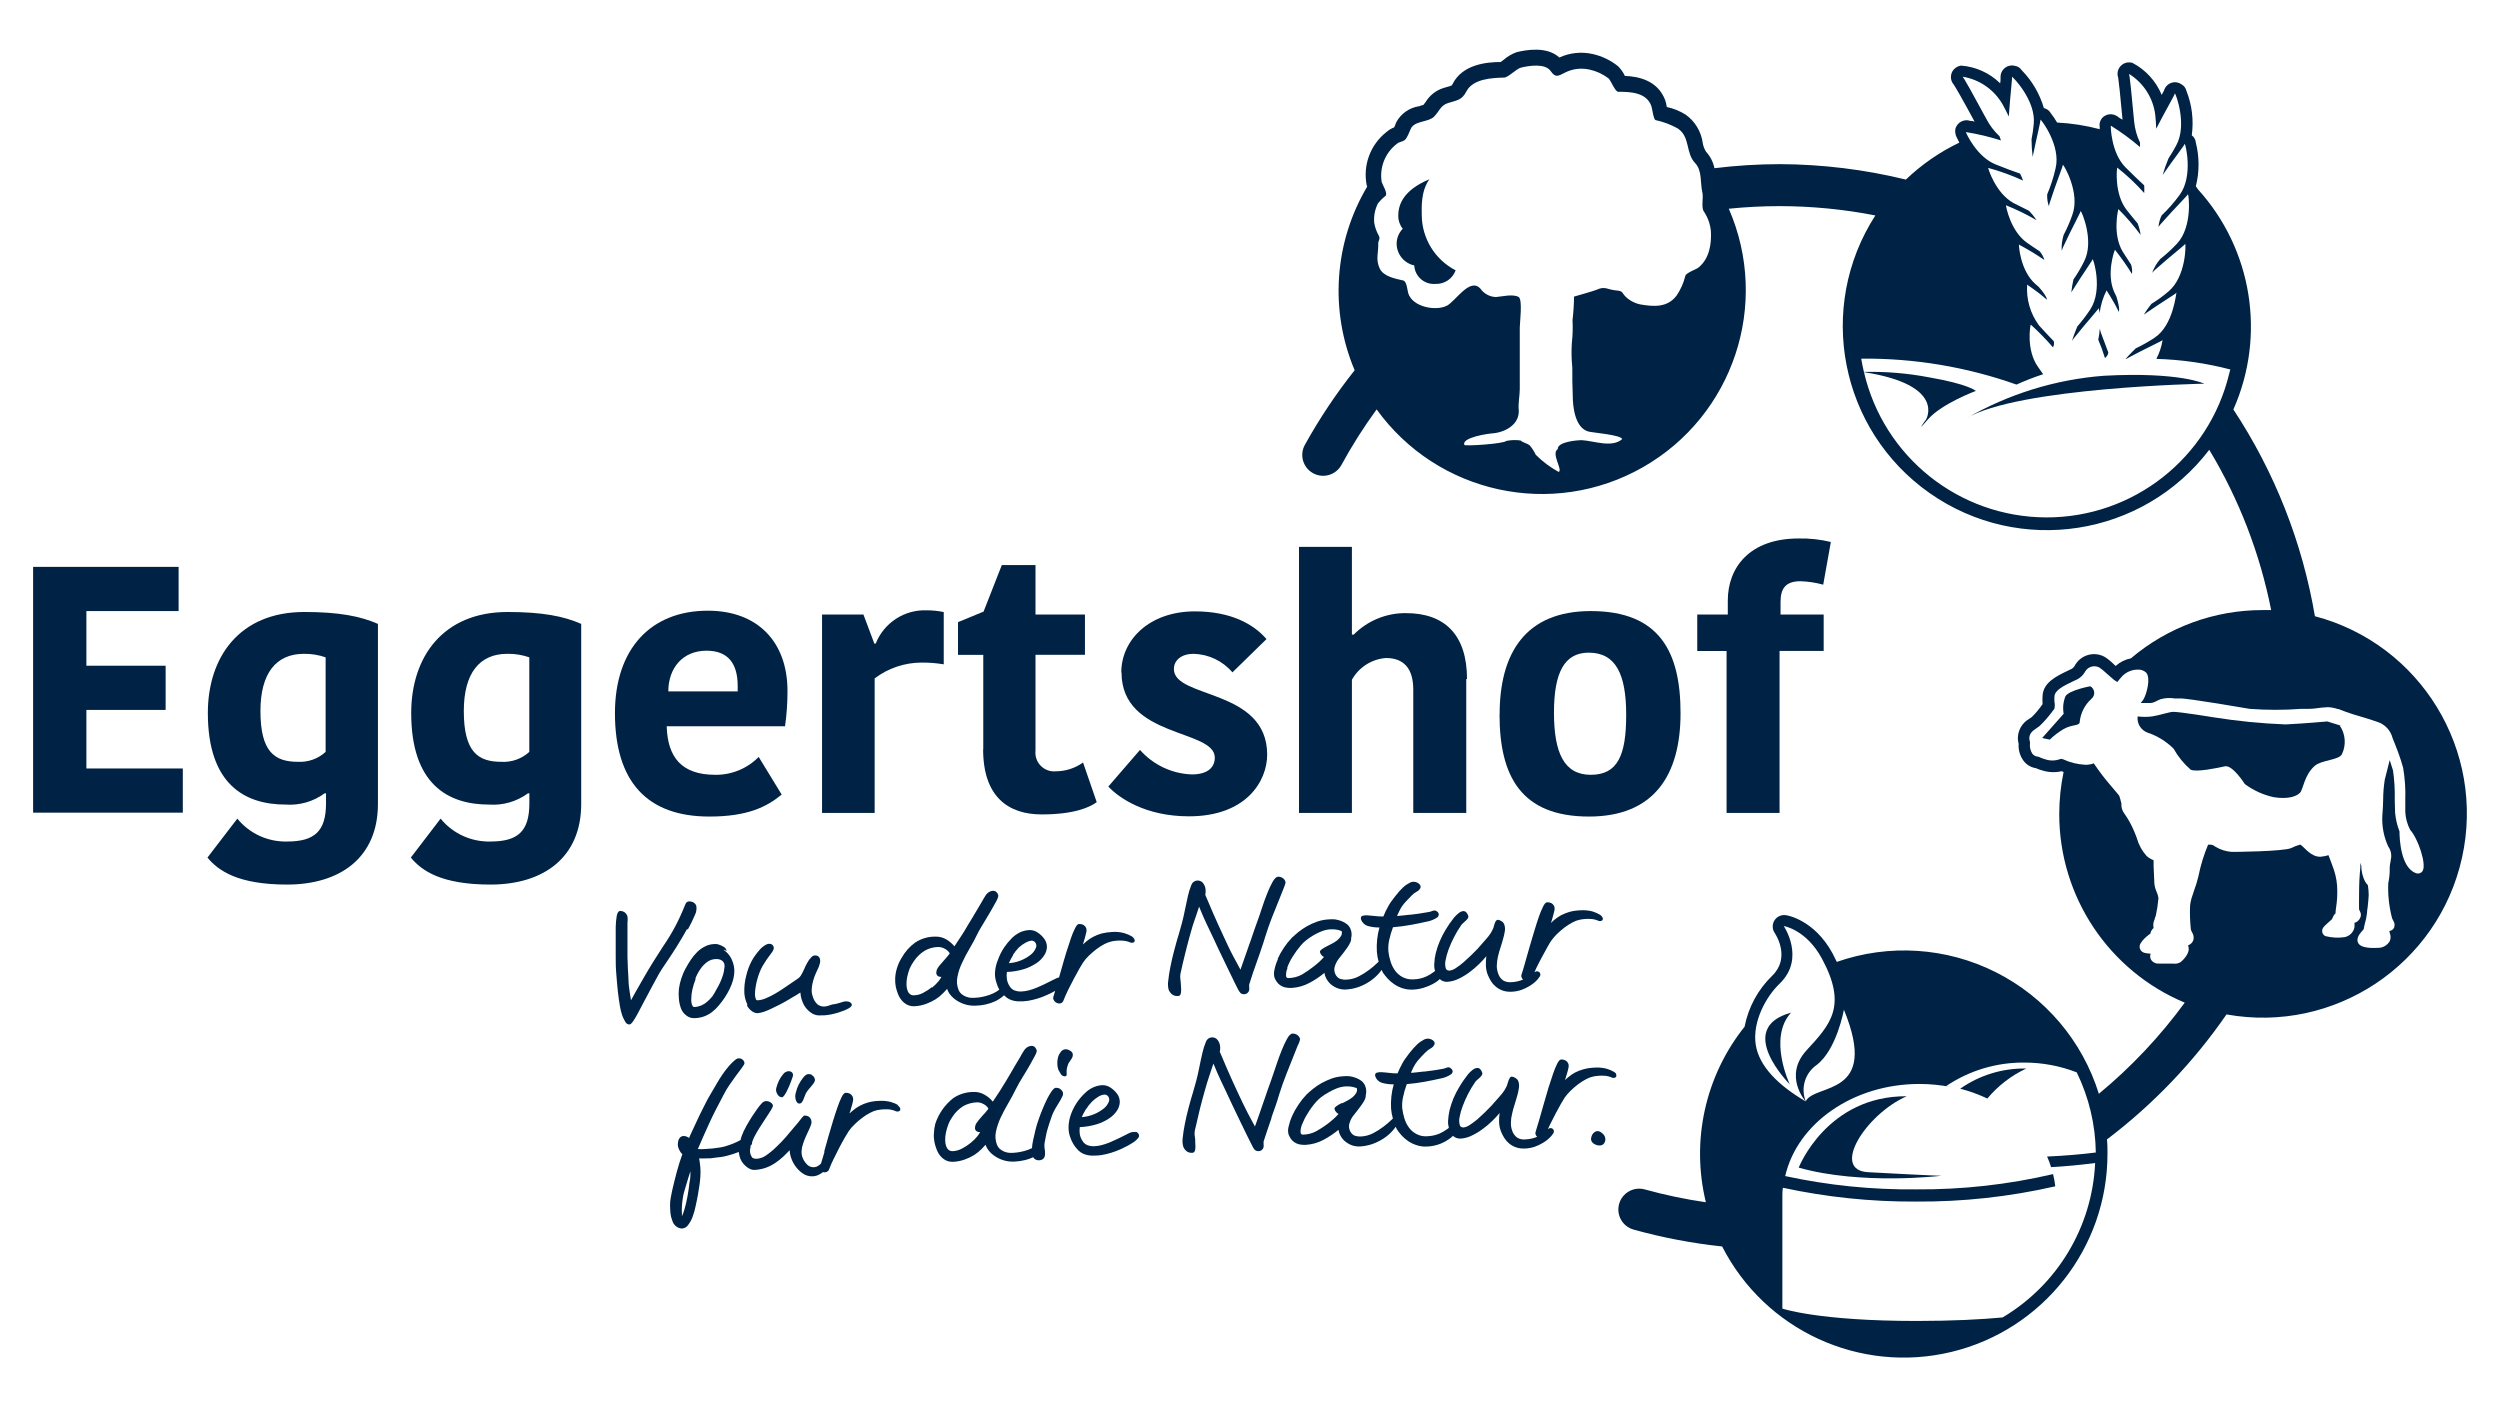 <?xml version="1.0" encoding="UTF-8"?>
<svg width="151px" height="85px" viewBox="0 0 151 85" version="1.1" xmlns="http://www.w3.org/2000/svg" xmlns:xlink="http://www.w3.org/1999/xlink">
    <title>PLL</title>
    <g id="PLL" stroke="none" stroke-width="1" fill="none" fill-rule="evenodd">
        <g id="PLL-Logo-2018-v01-schwarz" transform="translate(2, 3)" fill="#002244" fill-rule="nonzero">
            <path d="M137.824,34.241 C137.07,29.774 135.391,25.514 132.896,21.732 C134.877,17.265 134.037,12.05 130.752,8.431 C130.718,8.367 130.677,8.308 130.627,8.256 L130.627,8.256 C130.848,7.388 130.848,6.478 130.627,5.61 C130.614,5.435 130.524,5.275 130.383,5.172 L130.383,5.172 C130.508,4.264 130.397,3.34 130.06,2.488 C130.022,2.323 129.916,2.181 129.769,2.096 C129.686,2.038 129.592,1.997 129.493,1.977 C129.168,1.919 128.848,2.098 128.727,2.405 C128.718,2.428 128.71,2.451 128.704,2.475 C128.677,2.53 128.626,2.627 128.566,2.733 C128.223,1.899 127.596,1.213 126.796,0.796 C126.733,0.778 126.667,0.769 126.602,0.769 C126.508,0.763 126.415,0.78 126.33,0.819 L126.33,0.819 C126.222,0.865 126.127,0.936 126.053,1.027 C125.903,1.212 125.859,1.461 125.938,1.686 C125.97,1.889 126.062,2.682 126.201,4.226 L126.058,4.148 L125.975,4.093 C125.921,4.042 125.859,4.001 125.79,3.973 C125.504,3.83 125.157,3.903 124.951,4.148 C124.89,4.231 124.846,4.325 124.822,4.425 L124.822,4.425 C124.808,4.507 124.808,4.591 124.822,4.674 C124.822,4.711 124.822,4.757 124.822,4.803 C123.981,4.58 123.119,4.445 122.249,4.402 C122.134,4.202 122.005,4.011 121.862,3.83 C121.779,3.685 121.641,3.579 121.479,3.535 L121.452,3.535 C121.2,2.666 120.736,1.874 120.101,1.23 C120.009,1.09 119.861,0.998 119.695,0.976 C119.484,0.922 119.261,0.971 119.091,1.107 C118.922,1.243 118.826,1.45 118.833,1.668 C118.831,1.694 118.831,1.72 118.833,1.746 C118.833,1.806 118.833,1.912 118.81,2.032 C118.174,1.408 117.337,1.029 116.449,0.962 C116.384,0.972 116.321,0.989 116.26,1.013 C116.17,1.054 116.089,1.112 116.02,1.184 L116.02,1.184 C115.942,1.266 115.886,1.368 115.859,1.479 C115.8,1.703 115.857,1.942 116.011,2.115 C116.136,2.304 116.56,3.037 117.265,4.346 L117.113,4.305 L117.012,4.305 C116.948,4.282 116.881,4.268 116.813,4.263 C116.491,4.251 116.202,4.458 116.108,4.766 C116.085,4.866 116.085,4.97 116.108,5.07 L116.108,5.07 C116.12,5.151 116.146,5.229 116.186,5.301 C116.228,5.388 116.278,5.494 116.343,5.614 C115.156,6.183 114.067,6.936 113.115,7.846 C110.625,7.238 108.071,6.925 105.508,6.914 C104.185,6.917 102.864,6.998 101.552,7.159 C101.477,6.787 101.301,6.442 101.045,6.163 C100.938,5.995 100.869,5.806 100.842,5.61 C100.743,4.933 100.374,4.325 99.818,3.927 C99.466,3.706 99.077,3.548 98.67,3.461 L98.67,3.433 C98.651,3.303 98.62,3.175 98.578,3.051 C98.117,1.829 96.923,1.617 96.143,1.585 C96.039,1.362 95.895,1.161 95.719,0.99 C95.271,0.634 94.747,0.385 94.188,0.261 C93.515,0.111 92.81,0.185 92.183,0.474 C91.436,-0.218 90.163,0.013 89.61,0.151 C89.32,0.253 89.053,0.41 88.821,0.612 L88.642,0.746 C87.812,0.746 86.336,0.879 85.737,2.073 L85.686,2.161 C85.602,2.195 85.516,2.223 85.428,2.244 L85.179,2.318 C84.73,2.461 84.348,2.763 84.105,3.166 C84.063,3.227 84.019,3.285 83.971,3.341 C83.911,3.341 83.8,3.392 83.722,3.415 C83.136,3.5 82.624,3.855 82.339,4.374 L82.26,4.572 L82.21,4.692 C82.041,4.756 81.884,4.85 81.749,4.969 C80.771,5.731 80.307,6.98 80.55,8.196 C80.561,8.221 80.57,8.248 80.577,8.274 C78.58,11.641 78.299,15.756 79.821,19.363 C78.697,20.779 77.692,22.286 76.815,23.867 C76.478,24.476 76.697,25.243 77.306,25.58 C77.915,25.917 78.682,25.697 79.019,25.089 C79.654,23.923 80.365,22.8 81.149,21.728 C84.829,26.83 91.764,28.337 97.229,25.222 C102.695,22.107 104.933,15.373 102.419,9.607 C103.433,9.505 104.456,9.45 105.489,9.45 C107.43,9.452 109.366,9.64 111.271,10.013 C107.684,15.577 109.132,22.98 114.551,26.783 C119.97,30.587 127.425,29.431 131.439,24.167 C133.237,27.153 134.502,30.429 135.178,33.849 C135.006,33.849 134.835,33.849 134.666,33.849 C131.752,33.845 128.931,34.878 126.708,36.763 C126.365,36.83 126.046,36.989 125.786,37.224 L125.703,37.15 C125.534,36.977 125.347,36.822 125.145,36.689 C124.531,36.333 123.746,36.524 123.365,37.122 L123.337,37.164 C123.277,37.3 123.161,37.404 123.019,37.45 L122.955,37.482 C122.185,37.851 121.392,38.229 121.369,39.063 C121.36,39.188 121.36,39.312 121.369,39.437 C121.371,39.469 121.371,39.501 121.369,39.534 C121.178,39.811 120.962,40.07 120.723,40.308 L120.562,40.419 C120.125,40.667 119.862,41.138 119.879,41.641 C119.887,41.737 119.902,41.833 119.926,41.926 C119.9,42.286 120.001,42.643 120.211,42.936 C120.391,43.186 120.663,43.352 120.968,43.397 L120.968,43.397 C121.099,43.456 121.234,43.504 121.373,43.54 C121.744,43.655 122.139,43.67 122.517,43.582 L122.641,43.628 C122.467,44.466 122.379,45.321 122.378,46.177 C122.38,51.153 125.368,55.641 129.959,57.56 C128.464,59.603 126.722,61.452 124.771,63.065 C123.779,59.875 121.533,57.224 118.548,55.722 C115.564,54.22 112.097,53.995 108.943,55.098 C108.864,54.933 108.781,54.762 108.685,54.582 C107.578,52.544 105.918,52.277 105.867,52.277 C105.596,52.236 105.326,52.359 105.179,52.59 C105.032,52.822 105.036,53.119 105.19,53.347 C105.291,53.499 106.144,54.863 105.042,55.933 C104.183,56.764 103.6,57.839 103.373,59.013 C100.993,61.994 100.129,65.911 101.035,69.617 C99.791,69.436 98.559,69.177 97.347,68.842 C96.677,68.655 95.982,69.046 95.795,69.716 C95.608,70.386 95.999,71.08 96.669,71.267 C98.421,71.754 100.21,72.095 102.017,72.286 C104.606,77.355 110.331,79.989 115.865,78.656 C121.398,77.324 125.297,72.371 125.292,66.68 C125.292,66.394 125.292,66.108 125.26,65.822 C128.052,63.704 130.49,61.155 132.481,58.271 C138.994,59.445 145.272,55.268 146.705,48.807 C148.138,42.346 144.214,35.907 137.815,34.218 L137.824,34.241 Z M100.593,13.157 C100.436,13.281 99.85,13.47 99.795,13.66 C99.692,14.086 99.513,14.491 99.265,14.854 C98.707,15.591 97.882,15.527 97.056,15.384 C96.791,15.325 96.543,15.209 96.328,15.043 C95.867,14.683 96.148,14.582 95.562,14.536 C95.101,14.489 94.935,14.273 94.456,14.494 C94.313,14.563 93.073,14.914 93.073,14.914 C93.067,15.39 93.036,15.865 92.98,16.338 C93.005,16.8 92.991,17.262 92.939,17.721 C92.907,18.212 92.916,18.703 92.967,19.192 C92.967,19.759 92.967,20.331 92.994,20.903 C92.994,21.571 93.128,22.839 93.939,23.065 C94.161,23.129 95.963,23.272 95.977,23.526 C95.355,24.061 94.294,23.632 93.543,23.586 C93.28,23.586 92.067,23.678 92.09,24.121 C91.662,24.397 92.418,25.393 92.141,25.504 C91.633,25.226 91.167,24.876 90.758,24.466 C90.664,24.266 90.544,24.079 90.403,23.909 C90.237,23.77 89.997,23.743 89.84,23.604 C89.555,23.565 89.265,23.574 88.983,23.632 C88.808,23.812 86.488,23.955 86.452,23.876 C86.244,23.415 87.964,23.18 88.144,23.176 C88.904,23.116 89.808,22.641 89.73,21.737 C89.693,21.382 89.794,20.875 89.794,20.497 C89.794,19.893 89.794,19.284 89.794,18.68 C89.794,18.076 89.794,17.417 89.794,16.785 C89.794,16.509 89.974,15.098 89.73,14.941 C89.384,14.738 88.725,14.914 88.347,14.941 C87.979,14.927 87.638,14.743 87.424,14.443 C86.793,13.719 85.912,15.195 85.396,15.462 C84.713,15.813 83.307,15.536 83.058,14.711 C83.003,14.526 82.97,13.991 82.754,13.941 C82.293,13.835 81.583,13.71 81.343,13.235 C81.071,12.677 81.264,12.263 81.246,11.709 C81.246,11.525 81.38,11.446 81.287,11.248 C81.145,11.002 81.048,10.732 81.002,10.451 C80.968,10.052 81.045,9.652 81.223,9.293 C81.357,9.121 81.512,8.967 81.684,8.832 C81.841,8.685 81.5,8.159 81.453,7.989 C81.312,7.109 81.667,6.223 82.376,5.683 C82.514,5.564 82.689,5.568 82.837,5.467 C82.984,5.365 83.123,4.973 83.215,4.771 C83.441,4.282 84.284,4.392 84.621,4.042 C84.958,3.692 85.004,3.369 85.469,3.221 C86.013,3.051 86.299,3.051 86.571,2.521 C86.963,1.764 88.084,1.705 88.844,1.686 C89.089,1.686 89.596,1.151 89.859,1.087 C90.32,0.971 91.33,0.801 91.666,1.299 C91.952,1.718 92.127,1.589 92.515,1.391 C92.973,1.155 93.501,1.088 94.004,1.202 C94.421,1.292 94.813,1.473 95.152,1.732 C95.309,1.871 95.549,2.544 95.742,2.544 C96.48,2.544 97.444,2.576 97.743,3.406 C97.794,3.544 97.868,4.213 97.997,4.254 C98.465,4.355 98.915,4.524 99.334,4.757 C100.104,5.264 99.795,6.241 100.39,6.854 C100.823,7.316 100.685,8.053 100.823,8.625 C100.902,8.957 100.731,9.547 100.925,9.791 C101.161,10.147 101.303,10.556 101.34,10.981 C101.377,11.751 101.247,12.618 100.593,13.157 Z M119.132,2.207 L119.132,2.207 L119.086,2.17 L119.132,2.207 Z M132.647,19.556 C131.423,24.67 126.842,28.27 121.584,28.251 C116.326,28.233 111.772,24.6 110.584,19.478 C115.573,20.253 114.333,22.341 114.333,22.341 C114.333,22.341 113.618,23.295 114.439,22.341 C115.259,21.387 117.339,20.612 117.339,20.612 C117.339,20.612 116.942,20.211 114.494,19.787 C113.204,19.542 111.892,19.434 110.58,19.464 C110.524,19.22 110.469,18.971 110.427,18.722 L110.427,18.662 C113.618,18.632 116.789,19.162 119.796,20.229 C120.321,19.991 120.858,19.782 121.406,19.602 L121.083,19.141 C120.377,18.141 120.622,16.647 120.659,16.606 C121.133,17.036 121.581,17.495 122,17.98 L122,17.98 C122.064,17.866 122.08,17.732 122.046,17.606 C121.788,17.339 121.475,17.011 121.157,16.656 C120.628,15.944 120.375,15.065 120.442,14.181 C120.419,14.208 120.968,14.512 121.632,15.103 C121.632,15.061 121.632,14.895 121.147,14.337 L121.147,14.337 L120.94,14.157 C120.018,13.341 119.935,11.825 119.944,11.774 C120.469,12.053 120.979,12.361 121.47,12.696 L121.47,12.668 C121.411,12.49 121.319,12.324 121.198,12.18 C120.958,12.023 120.7,11.852 120.433,11.663 C119.428,10.958 119.156,9.446 119.16,9.399 C119.796,9.653 120.413,9.953 121.004,10.298 C120.871,10.092 120.717,9.901 120.543,9.727 L119.621,9.266 C118.538,8.671 118.086,7.191 118.086,7.14 C118.808,7.338 119.513,7.593 120.193,7.906 C120.142,7.762 120.081,7.622 120.013,7.486 C119.621,7.348 119.091,7.159 118.538,6.933 C117.39,6.472 116.744,5.029 116.74,4.978 C117.457,5.092 118.164,5.26 118.856,5.481 C118.834,5.396 118.806,5.313 118.773,5.232 C118.44,4.92 118.164,4.554 117.957,4.148 C117.224,2.797 116.574,1.603 116.532,1.631 C117.552,1.793 118.443,2.409 118.957,3.304 C119.096,3.556 119.22,3.801 119.331,4.037 C119.418,2.723 119.561,1.64 119.52,1.635 C119.575,1.635 120.981,3.078 120.838,4.489 C120.812,4.799 120.767,5.107 120.705,5.411 C120.705,5.768 120.728,6.123 120.774,6.476 C121.023,5.232 121.29,4.231 121.235,4.217 C121.29,4.217 122.494,5.799 122.157,7.168 C122.036,7.706 121.866,8.232 121.65,8.74 C121.638,8.983 121.673,9.225 121.751,9.455 C121.764,9.386 121.781,9.318 121.802,9.252 C122.212,7.984 122.641,6.947 122.595,6.947 C122.65,6.947 123.651,8.643 123.176,9.957 C123.032,10.379 122.855,10.789 122.646,11.184 C122.549,11.494 122.508,11.818 122.526,12.143 C122.549,12.074 122.577,12.004 122.604,11.94 C123.162,10.732 123.706,9.764 123.669,9.741 C123.72,9.741 124.513,11.534 123.886,12.779 C123.697,13.162 123.48,13.53 123.236,13.881 L123.236,13.881 C123.177,14.138 123.133,14.398 123.107,14.66 C123.789,13.553 124.43,12.677 124.393,12.65 C124.444,12.65 125.02,14.494 124.26,15.679 C124.021,16.042 123.758,16.389 123.471,16.716 L123.471,16.716 C123.471,16.716 123.278,17.177 123.144,17.592 C123.167,17.56 123.185,17.523 123.213,17.491 C124.034,16.453 124.785,15.647 124.753,15.61 C124.789,15.708 124.81,15.81 124.818,15.914 C124.876,15.431 125.019,14.963 125.242,14.531 C125.209,14.531 125.592,15.043 125.975,15.836 C125.998,15.799 126.049,15.637 125.832,14.914 L125.832,14.914 C125.795,14.831 125.754,14.752 125.712,14.669 C125.196,13.558 125.712,12.124 125.744,12.087 C126.115,12.555 126.458,13.043 126.773,13.549 L126.773,13.549 C126.792,13.361 126.775,13.172 126.722,12.991 C126.565,12.756 126.394,12.493 126.219,12.212 C125.578,11.165 125.929,9.676 125.952,9.63 C126.437,10.116 126.885,10.637 127.294,11.188 C127.26,10.95 127.2,10.717 127.114,10.492 C126.906,10.248 126.68,9.976 126.45,9.681 C125.689,8.708 125.86,7.168 125.878,7.122 C126.466,7.585 127.012,8.099 127.51,8.657 C127.52,8.504 127.52,8.35 127.51,8.196 C127.201,7.91 126.796,7.528 126.371,7.099 C125.505,6.214 125.481,4.641 125.495,4.591 C126.115,4.975 126.703,5.407 127.257,5.882 C127.257,5.808 127.257,5.716 127.257,5.614 C127.064,5.213 126.944,4.78 126.902,4.337 C126.763,2.806 126.625,1.446 126.588,1.46 C127.471,2.005 128.057,2.924 128.179,3.954 C128.211,4.24 128.225,4.517 128.234,4.775 C128.838,3.604 129.396,2.664 129.359,2.64 C129.414,2.64 130.129,4.549 129.442,5.785 C129.302,6.051 129.149,6.31 128.981,6.559 C128.842,6.888 128.723,7.226 128.626,7.569 C129.345,6.527 129.986,5.725 129.954,5.683 C130.005,5.683 130.484,7.634 129.654,8.768 C129.329,9.215 128.963,9.632 128.561,10.013 C128.458,10.23 128.394,10.464 128.372,10.704 L128.502,10.538 C129.382,9.538 130.184,8.754 130.152,8.726 C130.198,8.726 130.447,10.7 129.488,11.719 C129.177,12.051 128.841,12.36 128.483,12.641 C128.27,12.887 128.103,13.17 127.99,13.475 C128.037,13.419 128.088,13.367 128.142,13.318 C129.133,12.433 130.018,11.76 129.986,11.723 C130.032,11.751 130.046,13.701 128.981,14.6 C128.656,14.879 128.309,15.132 127.944,15.356 C127.777,15.564 127.623,15.781 127.483,16.006 C128.552,15.259 129.484,14.711 129.461,14.674 C129.438,14.637 129.295,16.638 128.137,17.399 C127.775,17.639 127.396,17.853 127.003,18.039 L127.003,18.039 C127.003,18.039 126.671,18.353 126.381,18.685 L126.408,18.685 L126.459,18.657 C127.621,18.026 128.635,17.578 128.621,17.537 C128.558,17.934 128.43,18.319 128.243,18.676 C129.752,18.72 131.251,18.935 132.711,19.317 L132.647,19.556 Z M109.372,57.985 C111.552,63.296 107.624,62.411 107.066,63.517 C106.75,62.721 107.023,61.812 107.726,61.323 C108.943,60.396 109.372,57.985 109.372,57.985 Z M104.046,60.092 C103.834,58.709 104.678,57.182 105.499,56.403 C107.066,54.882 105.738,52.932 105.738,52.932 C105.738,52.932 107.098,53.144 108.044,54.9 C109.593,57.763 108.555,58.879 107.121,60.433 C105.688,61.987 107.062,63.526 107.062,63.526 C105.392,62.544 104.24,61.387 104.046,60.092 Z M121.885,67.496 C122.807,67.445 123.679,67.358 124.546,67.247 C124.371,71.098 122.271,74.604 118.957,76.574 C117.657,76.694 115.942,76.786 113.752,76.786 C107.832,76.786 105.655,76.039 105.655,76.039 L105.655,69.29 C105.655,69.105 105.655,68.925 105.688,68.741 C108.316,69.308 110.998,69.588 113.687,69.575 C116.531,69.597 119.367,69.288 122.139,68.653 C122.111,68.405 122.066,68.158 122.005,67.916 C119.285,68.552 116.499,68.861 113.706,68.838 C111.057,68.864 108.414,68.595 105.826,68.035 C106.554,64.863 109.906,62.471 113.936,62.471 C114.585,62.471 115.232,62.536 115.868,62.664 L115.545,62.6 C116.941,61.66 118.589,61.164 120.271,61.18 C121.353,61.178 122.426,61.379 123.434,61.77 C124.171,63.279 124.565,64.932 124.587,66.611 C123.665,66.728 122.684,66.809 121.645,66.855 C121.738,67.064 121.818,67.278 121.885,67.496 Z M143.924,49.737 C143.002,49.414 142.929,47.662 142.929,47.215 C142.789,46.858 142.701,46.484 142.666,46.103 C142.666,45.947 142.643,45.642 142.643,45.297 C142.658,44.706 142.622,44.115 142.537,43.531 C142.481,43.342 142.412,43.125 142.338,42.908 C142.219,43.369 142.094,43.863 142.039,44.098 C141.976,44.504 141.943,44.914 141.942,45.324 C141.942,45.606 141.919,45.905 141.896,46.214 C141.852,46.873 141.974,47.532 142.251,48.132 C142.423,48.374 142.476,48.681 142.394,48.967 L142.394,49.017 C142.361,49.142 142.343,49.271 142.338,49.4 L142.338,49.571 C142.335,49.832 142.305,50.093 142.251,50.35 C142.222,51.06 142.3,51.77 142.481,52.457 C142.509,52.521 142.532,52.567 142.55,52.604 C142.639,52.731 142.658,52.894 142.601,53.038 C142.545,53.144 142.44,53.217 142.32,53.231 L142.32,53.254 C142.325,53.294 142.334,53.332 142.348,53.37 C142.405,53.518 142.405,53.682 142.348,53.831 C142.2,54.102 141.909,54.265 141.601,54.25 C141.495,54.25 140.536,54.338 140.406,53.891 C140.328,53.619 140.545,53.379 140.702,53.199 L140.748,53.144 L140.775,53.111 C140.775,53.111 140.775,53.088 140.775,53.07 C140.775,53.051 140.808,52.913 140.835,52.793 C140.896,52.591 140.939,52.385 140.964,52.175 C140.964,52.065 140.987,51.931 141.006,51.797 C141.034,51.521 141.07,51.184 141.07,51.06 C141.068,50.86 141.051,50.662 141.02,50.465 C140.943,50.39 140.879,50.303 140.831,50.207 C140.715,49.962 140.646,49.698 140.628,49.428 C140.628,49.386 140.628,49.345 140.628,49.317 C140.612,49.247 140.592,49.177 140.568,49.109 C140.568,49.266 140.568,49.483 140.531,49.783 C140.489,50.271 140.485,50.94 140.485,51.382 C140.485,51.59 140.485,51.751 140.485,51.844 C140.48,51.905 140.494,51.966 140.526,52.019 C140.586,52.113 140.609,52.226 140.591,52.337 C140.554,52.499 140.445,52.637 140.296,52.71 C140.268,52.724 140.239,52.733 140.208,52.738 C140.217,52.831 140.217,52.926 140.208,53.019 C140.145,53.317 139.908,53.548 139.609,53.605 C139.223,53.659 138.829,53.637 138.452,53.54 C138.35,53.493 138.279,53.398 138.262,53.287 C138.23,53.079 138.378,52.945 138.548,52.793 L138.691,52.664 C138.742,52.612 138.796,52.562 138.853,52.517 L138.885,52.443 C138.914,52.363 138.956,52.288 139.009,52.222 L139.065,52.171 C139.069,52.046 139.081,51.921 139.102,51.797 C139.152,51.471 139.175,51.141 139.171,50.811 C139.174,50.373 139.104,49.939 138.963,49.524 C138.866,49.239 138.765,48.985 138.701,48.814 C138.673,48.745 138.654,48.69 138.641,48.653 C138.491,48.7 138.336,48.731 138.179,48.745 C137.603,48.782 137.207,48.201 136.995,48.054 L136.935,48.012 C136.745,48.064 136.561,48.135 136.386,48.224 C135.925,48.432 132.831,48.459 132.803,48.455 C132.449,48.431 132.106,48.322 131.803,48.137 C131.711,48.053 131.59,48.01 131.466,48.017 C131.434,48.014 131.402,48.014 131.369,48.017 C131.111,48.634 130.915,49.275 130.784,49.93 C130.717,50.213 130.633,50.492 130.53,50.765 C130.498,50.857 130.47,50.94 130.447,51.018 L130.424,51.087 C130.351,51.285 130.303,51.491 130.281,51.701 C130.261,52.177 130.276,52.655 130.327,53.13 C130.344,53.2 130.372,53.267 130.41,53.328 C130.469,53.429 130.5,53.543 130.498,53.66 C130.493,53.798 130.427,53.926 130.318,54.01 C130.271,54.048 130.218,54.078 130.161,54.098 C130.184,54.171 130.197,54.247 130.198,54.324 C130.198,54.711 129.737,55.089 129.714,55.108 C129.577,55.194 129.413,55.227 129.253,55.2 C129.124,55.2 128.958,55.2 128.741,55.2 C128.608,55.2 128.465,55.2 128.4,55.2 C128.221,55.217 128.045,55.138 127.939,54.992 C127.861,54.875 127.847,54.726 127.902,54.596 L127.81,54.596 C127.538,54.568 127.326,54.545 127.243,54.269 C127.128,53.9 127.884,53.388 127.888,53.388 C127.89,53.379 127.89,53.369 127.888,53.36 C127.917,53.24 127.984,53.132 128.077,53.051 L128.077,53.051 C128.037,52.873 128.06,52.685 128.142,52.521 C128.142,52.461 128.188,52.388 128.211,52.305 C128.288,51.952 128.342,51.595 128.372,51.235 C128.346,51.086 128.3,50.942 128.234,50.806 C128.173,50.659 128.135,50.504 128.123,50.345 C128.123,50.198 128.082,49.557 128.077,49.317 C128.077,49.206 128.077,49.073 128.077,48.957 C127.924,48.898 127.781,48.813 127.658,48.704 C127.379,48.393 127.176,48.022 127.063,47.62 C127.012,47.482 126.962,47.344 126.902,47.21 C126.746,46.832 126.548,46.473 126.311,46.14 C126.186,45.977 126.122,45.774 126.132,45.569 C126.134,45.552 126.134,45.535 126.132,45.518 C126.119,45.463 126.104,45.41 126.086,45.357 C126.086,45.301 126.049,45.232 126.026,45.14 C126.003,45.048 126.003,45.061 125.823,44.845 L125.698,44.697 C125.634,44.614 125.541,44.508 125.44,44.393 C125.1,43.995 124.782,43.578 124.49,43.144 C124.485,43.13 124.477,43.117 124.467,43.107 C124.319,43.16 124.163,43.189 124.006,43.194 L123.983,43.194 C123.504,43.173 123.035,43.059 122.6,42.858 C122.538,42.83 122.468,42.83 122.406,42.858 C122.12,42.959 121.807,42.959 121.521,42.858 C121.419,42.831 121.321,42.796 121.226,42.752 C121.182,42.726 121.133,42.709 121.083,42.701 C120.952,42.691 120.831,42.626 120.751,42.521 C120.631,42.331 120.582,42.104 120.613,41.88 C120.615,41.865 120.615,41.849 120.613,41.834 C120.591,41.756 120.577,41.676 120.571,41.594 C120.571,41.29 120.783,41.133 120.995,40.99 L121.18,40.861 C121.476,40.579 121.746,40.27 121.987,39.939 L122.088,39.806 C122.116,39.662 122.116,39.515 122.088,39.372 C122.081,39.279 122.081,39.185 122.088,39.091 C122.088,38.685 122.646,38.422 123.282,38.118 L123.342,38.09 C123.606,37.987 123.823,37.792 123.955,37.542 L123.955,37.542 C124.14,37.245 124.529,37.153 124.827,37.334 C124.981,37.446 125.127,37.567 125.265,37.699 C125.426,37.841 125.606,38.003 125.694,38.072 C125.754,38.116 125.817,38.156 125.883,38.192 C125.984,38.067 126.095,37.934 126.205,37.818 C126.463,37.566 126.813,37.431 127.174,37.445 C127.346,37.445 127.512,37.513 127.635,37.634 C127.921,37.989 127.635,38.883 127.552,39.059 C127.498,39.211 127.409,39.348 127.294,39.46 L127.755,39.46 C127.915,39.476 128.076,39.442 128.216,39.363 C128.306,39.313 128.4,39.27 128.497,39.234 C128.777,39.153 129.072,39.137 129.359,39.188 C129.464,39.193 129.568,39.193 129.673,39.188 C130.074,39.155 133.845,39.81 133.882,39.815 C134.918,39.893 135.959,39.893 136.995,39.815 L137.433,39.815 C137.587,39.816 137.741,39.805 137.894,39.782 C138.136,39.745 138.381,39.722 138.627,39.713 C138.82,39.725 139.01,39.762 139.194,39.824 L139.24,39.824 C139.309,39.852 139.406,39.884 139.701,39.999 C139.858,40.064 140.236,40.179 140.6,40.285 C140.964,40.391 141.319,40.502 141.587,40.599 C142.04,40.741 142.388,41.107 142.509,41.567 L142.541,41.654 C142.693,42.023 143.002,42.802 143.15,43.379 C143.258,44.014 143.301,44.658 143.279,45.301 C143.279,45.619 143.279,45.919 143.279,46.048 C143.299,46.423 143.399,46.79 143.574,47.122 C144.063,47.666 144.579,49.225 144.321,49.612 C144.236,49.743 144.069,49.795 143.924,49.737 L143.924,49.737 Z" id="Shape"></path>
            <path d="M125.085,19.695 C122.151,19.918 119.305,20.799 116.758,22.272 C119.866,20.395 131.143,20.174 131.143,20.174 C131.143,20.174 129.659,19.45 125.085,19.695 Z" id="Path"></path>
            <path d="M125.154,18.616 C125.256,18.536 125.324,18.421 125.343,18.293 C125.214,17.943 125.057,17.518 124.882,17.062 C124.859,16.993 124.84,16.922 124.827,16.85 C124.814,17.075 124.783,17.298 124.735,17.518 C124.891,17.877 125.024,18.245 125.136,18.62 L125.154,18.616 Z" id="Path"></path>
            <path d="M124.255,38.45 C124.255,38.45 122.996,38.676 122.757,39.049 C122.619,39.385 122.58,39.753 122.646,40.11 L121.346,41.576 L121.807,41.673 C122.06,41.426 122.341,41.211 122.646,41.032 C123.181,40.732 123.614,40.866 123.614,40.599 C123.67,40.067 123.919,39.575 124.315,39.215 C124.436,39.12 124.502,38.971 124.49,38.817 C124.478,38.663 124.39,38.525 124.255,38.45 Z" id="Path"></path>
            <path d="M139.489,40.861 L138.567,40.575 C138.567,40.575 137.207,40.7 136.045,40.755 C134.582,40.699 133.124,40.554 131.678,40.322 C131.678,40.322 129.802,40.013 129.285,39.995 C129.013,39.995 128.483,40.197 127.99,40.271 C127.699,40.309 127.404,40.309 127.114,40.271 C127.06,40.7 127.311,41.108 127.718,41.253 C128.308,41.45 128.845,41.782 129.285,42.221 C129.553,42.701 129.903,43.13 130.318,43.489 C130.655,43.655 131.918,43.388 132.384,43.286 C132.849,43.185 133.587,44.356 133.587,44.356 C134.111,44.746 134.714,45.019 135.353,45.154 C136.252,45.287 136.713,45.089 136.916,44.886 C137.119,44.683 137.17,43.812 137.815,43.254 C138.235,42.895 139.268,42.918 139.452,42.553 C139.721,41.993 139.67,41.332 139.318,40.82 L139.489,40.861 Z" id="Path"></path>
            <path d="M113.166,63.213 C108.339,63.185 106.642,67.524 106.642,67.524 C110.427,68.598 115.259,68.017 115.259,68.017 C115.259,68.017 114.831,68.017 110.829,67.8 C108.551,67.676 110.704,64.292 113.166,63.213 Z" id="Path"></path>
            <path d="M118.035,63.351 C118.677,62.582 119.479,61.964 120.387,61.539 C118.962,61.511 117.565,61.937 116.398,62.757 C116.961,62.904 117.509,63.103 118.035,63.351 L118.035,63.351 Z" id="Path"></path>
            <path d="M106.103,62.494 C106.103,62.494 104.765,59.7 106.181,58.164 C102.723,59.11 106.103,62.494 106.103,62.494 Z" id="Path"></path>
            <path d="M83.874,9.985 C83.874,9.612 83.796,8.574 84.335,7.827 C82.74,8.496 82.454,9.372 82.454,10.045 C82.454,10.325 82.55,10.597 82.726,10.815 C82.487,11.062 82.355,11.393 82.357,11.737 C82.369,12.364 82.81,12.9 83.422,13.032 L83.422,13.06 C83.474,13.71 84.04,14.196 84.69,14.148 C85.236,14.175 85.736,13.842 85.921,13.328 C84.669,12.682 83.88,11.394 83.874,9.985 L83.874,9.985 Z" id="Path"></path>
            <polygon id="Path" points="0 46.085 0 31.239 8.788 31.239 8.788 33.909 3.218 33.909 3.218 37.21 8.004 37.21 8.004 39.879 3.218 39.879 3.218 43.416 9.042 43.416 9.042 46.085 0 46.085"></polygon>
            <path d="M16.354,36.491 C14.681,36.491 13.731,37.657 13.731,39.944 C13.731,42.401 14.575,43.014 15.995,43.014 C16.61,43.046 17.213,42.831 17.668,42.415 L17.668,36.703 C17.246,36.556 16.801,36.484 16.354,36.491 L16.354,36.491 Z M20.827,45.555 C20.827,48.819 18.521,50.428 15.34,50.428 C12.394,50.428 11.19,49.603 10.531,48.796 L12.334,46.445 C13.067,47.346 14.178,47.857 15.34,47.828 C16.991,47.828 17.691,47.215 17.691,45.523 L17.691,44.919 L17.604,44.919 C16.925,45.416 16.092,45.657 15.252,45.596 C12.776,45.596 10.554,44.37 10.554,40.064 C10.554,36.693 12.458,33.964 16.377,33.964 C18.475,33.964 19.766,34.218 20.827,34.683 L20.827,45.555 L20.827,45.555 Z" id="Shape"></path>
            <path d="M28.637,36.491 C26.964,36.491 26.014,37.657 26.014,39.944 C26.014,42.401 26.858,43.014 28.278,43.014 C28.9,43.051 29.51,42.835 29.97,42.415 L29.97,36.703 C29.548,36.556 29.103,36.484 28.656,36.491 L28.637,36.491 Z M33.105,45.555 C33.105,48.819 30.8,50.428 27.623,50.428 C24.677,50.428 23.473,49.603 22.814,48.796 L24.612,46.445 C25.348,47.346 26.46,47.857 27.623,47.828 C29.274,47.828 29.974,47.215 29.974,45.523 L29.974,44.919 L29.887,44.919 C29.208,45.416 28.375,45.657 27.535,45.596 C25.059,45.596 22.837,44.37 22.837,40.064 C22.837,36.693 24.741,33.964 28.66,33.964 C30.758,33.964 32.049,34.218 33.105,34.683 L33.105,45.555 Z" id="Shape"></path>
            <path d="M38.343,38.759 L42.557,38.759 L42.557,38.441 C42.557,37.058 41.962,36.302 40.671,36.302 C39.228,36.302 38.366,37.362 38.366,38.759 L38.343,38.759 Z M45.222,44.983 C44.3,45.748 43.129,46.32 40.842,46.32 C37.07,46.32 35.143,44.199 35.143,40.073 C35.143,36.196 37.306,33.886 40.754,33.886 C43.802,33.886 45.564,35.813 45.564,38.727 C45.566,39.442 45.517,40.157 45.416,40.866 L38.269,40.866 C38.32,42.761 39.191,43.798 41.202,43.798 C42.187,43.811 43.134,43.421 43.825,42.719 L45.208,44.983 L45.222,44.983 Z" id="Shape"></path>
            <path d="M55.011,37.127 C54.554,37.05 54.091,37.014 53.628,37.021 C52.616,37.029 51.635,37.364 50.829,37.975 L50.829,46.103 L47.652,46.103 L47.652,34.116 L50.151,34.116 L50.81,35.873 L50.893,35.873 C51.392,34.613 52.633,33.807 53.987,33.863 C54.328,33.863 54.668,33.898 55.002,33.969 L55.002,37.122 L55.011,37.127 Z" id="Path"></path>
            <path d="M57.39,42.254 L57.39,36.555 L55.864,36.555 L55.864,34.577 L57.408,33.941 L58.51,31.129 L60.544,31.129 L60.544,34.116 L63.531,34.116 L63.531,36.551 L60.544,36.551 L60.544,42.337 C60.506,42.677 60.624,43.016 60.865,43.258 C61.106,43.501 61.444,43.622 61.784,43.586 C62.37,43.583 62.94,43.397 63.416,43.056 L64.242,45.449 C63.84,45.748 62.909,46.191 60.917,46.191 C58.925,46.191 57.381,45.154 57.381,42.254 L57.39,42.254 Z" id="Path"></path>
            <path d="M65.726,37.616 C65.726,35.665 67.4,33.927 70.176,33.927 C72.333,33.927 73.712,34.688 74.496,35.601 L72.439,37.611 C71.851,36.92 70.996,36.512 70.088,36.491 C69.369,36.491 68.903,36.869 68.903,37.413 C68.903,39.211 74.537,38.575 74.537,42.581 C74.537,44.167 73.288,46.306 69.811,46.306 C67.188,46.306 65.597,45.204 64.942,44.508 L66.856,42.295 C67.652,43.2 68.787,43.735 69.991,43.775 C70.987,43.775 71.374,43.314 71.374,42.761 C71.374,41.023 65.74,41.594 65.74,37.616 L65.726,37.616 Z" id="Path"></path>
            <path d="M86.562,38.017 L86.562,46.103 L83.362,46.103 L83.362,38.653 C83.362,37.38 82.791,36.744 81.712,36.744 C80.849,36.809 80.076,37.302 79.655,38.058 L79.655,46.103 L76.46,46.103 L76.46,30.031 L79.655,30.031 L79.655,35.329 L79.766,35.329 C80.599,34.489 81.737,34.021 82.92,34.033 C85.248,34.033 86.608,35.329 86.608,38.017 L86.562,38.017 Z" id="Path"></path>
            <path d="M94.082,43.798 C95.715,43.798 96.222,42.613 96.222,40.179 C96.222,37.745 95.608,36.421 93.958,36.421 C92.496,36.421 91.86,37.606 91.86,40.041 C91.86,42.475 92.473,43.798 94.082,43.798 Z M88.577,40.156 C88.577,36.468 90.122,33.909 94.082,33.909 C98.232,33.909 99.505,36.366 99.505,40.073 C99.505,43.78 97.937,46.32 93.972,46.32 C89.863,46.32 88.572,43.863 88.572,40.156 L88.577,40.156 Z" id="Shape"></path>
            <path d="M108.136,32.318 C107.685,32.193 107.221,32.121 106.753,32.106 C105.863,32.106 105.545,32.53 105.545,33.355 L105.545,34.116 L108.15,34.116 L108.15,36.315 L105.485,36.315 L105.485,46.103 L102.285,46.103 L102.285,36.32 L100.514,36.32 L100.514,34.116 L102.359,34.116 L102.359,33.272 C102.359,31.281 103.673,29.524 106.637,29.524 C107.292,29.51 107.947,29.581 108.583,29.736 L108.122,32.318 L108.136,32.318 Z" id="Path"></path>
            <path d="M39.556,53.121 L39.556,53.121 C39.709,52.844 39.848,52.559 39.971,52.268 C40.062,52.094 40.091,51.894 40.054,51.701 C40.018,51.618 39.956,51.548 39.878,51.502 C39.797,51.46 39.707,51.439 39.616,51.442 C39.519,51.448 39.435,51.512 39.403,51.604 C39.367,51.687 39.302,51.834 39.219,52.042 C39.136,52.249 39.002,52.53 38.827,52.876 C38.587,53.333 38.319,53.775 38.025,54.199 C37.836,54.485 37.651,54.78 37.467,55.075 C37.283,55.371 37.107,55.661 36.914,55.998 C36.757,56.265 36.596,56.546 36.42,56.86 C36.305,57.067 36.199,57.252 36.111,57.418 C36.079,57.242 36.051,57.058 36.028,56.874 C36.005,56.689 35.964,56.445 35.964,56.247 C35.964,56.048 35.936,55.822 35.927,55.564 L35.899,54.813 C35.899,54.573 35.899,54.319 35.899,54.075 L35.899,53.785 C35.899,53.632 35.899,53.485 35.899,53.323 C35.899,53.098 35.899,52.895 35.899,52.724 C35.918,52.602 35.918,52.478 35.899,52.355 C35.87,52.248 35.803,52.154 35.71,52.092 C35.64,52.047 35.559,52.021 35.475,52.019 L35.475,52.019 C35.36,52.019 35.286,52.129 35.249,52.328 C35.214,52.549 35.194,52.772 35.189,52.996 C35.189,53.254 35.189,53.545 35.189,53.863 C35.189,54.181 35.189,54.453 35.189,54.72 C35.189,55.062 35.189,55.426 35.222,55.795 C35.254,56.164 35.277,56.523 35.314,56.85 C35.351,57.178 35.397,57.491 35.443,57.773 C35.476,57.975 35.527,58.174 35.595,58.367 C35.643,58.49 35.702,58.609 35.77,58.722 C35.817,58.813 35.908,58.873 36.01,58.879 L36.01,58.879 C36.074,58.879 36.144,58.819 36.236,58.69 C36.337,58.542 36.429,58.388 36.513,58.229 L36.858,57.574 L37.241,56.855 L37.273,56.791 C37.43,56.505 37.587,56.219 37.734,55.942 C37.882,55.666 38.08,55.371 38.26,55.112 C38.44,54.854 38.675,54.485 38.896,54.135 C39.118,53.785 39.307,53.453 39.486,53.134 L39.556,53.121 Z" id="Path"></path>
            <path d="M39.998,56.108 C40.077,55.905 40.179,55.711 40.303,55.532 C40.414,55.366 40.553,55.221 40.713,55.103 C40.862,54.995 41.04,54.934 41.225,54.928 C41.332,54.92 41.439,54.937 41.538,54.979 C41.639,55.025 41.716,55.112 41.75,55.218 C41.771,55.306 41.771,55.398 41.75,55.486 C41.738,55.619 41.711,55.75 41.672,55.878 C41.578,56.183 41.447,56.476 41.28,56.749 C41.207,56.894 41.125,57.034 41.036,57.169 C40.942,57.288 40.837,57.397 40.722,57.496 C40.616,57.591 40.497,57.668 40.367,57.726 C40.235,57.782 40.095,57.815 39.952,57.823 C39.911,57.823 39.846,57.823 39.8,57.699 C39.759,57.576 39.743,57.445 39.754,57.316 C39.756,57.127 39.779,56.938 39.823,56.754 C39.873,56.542 39.938,56.334 40.017,56.131 L39.998,56.108 Z M39.431,55.449 L39.431,55.449 C39.321,55.649 39.23,55.859 39.159,56.076 C39.087,56.286 39.036,56.502 39.007,56.721 C38.984,56.931 38.984,57.143 39.007,57.353 C39.024,57.555 39.071,57.754 39.145,57.943 C39.21,58.1 39.317,58.235 39.454,58.335 C39.585,58.441 39.747,58.498 39.915,58.496 L39.957,58.496 C40.162,58.492 40.364,58.453 40.556,58.381 C40.722,58.317 40.878,58.229 41.017,58.118 C41.162,58.006 41.294,57.878 41.409,57.736 C41.535,57.589 41.652,57.435 41.76,57.275 C41.874,57.103 41.977,56.925 42.068,56.74 C42.158,56.56 42.229,56.372 42.281,56.177 C42.33,55.994 42.354,55.805 42.354,55.615 C42.35,55.428 42.312,55.244 42.244,55.071 C42.143,54.781 41.948,54.533 41.69,54.365 L41.69,54.365 C41.724,54.362 41.759,54.37 41.787,54.388 L41.898,54.444 L41.847,54.329 C41.823,54.275 41.783,54.23 41.732,54.199 C41.669,54.162 41.605,54.128 41.538,54.098 C41.465,54.067 41.39,54.043 41.312,54.024 C41.24,54.016 41.168,54.016 41.096,54.024 C40.915,54.035 40.739,54.083 40.579,54.167 C40.41,54.252 40.254,54.362 40.118,54.495 C39.976,54.636 39.848,54.79 39.735,54.956 C39.616,55.13 39.507,55.312 39.408,55.5 L39.431,55.449 Z" id="Shape"></path>
            <path d="M43.12,57.731 C43.193,57.879 43.304,58.005 43.442,58.095 C43.534,58.157 43.641,58.192 43.751,58.197 C43.887,58.184 44.02,58.155 44.148,58.109 C44.3,58.054 44.461,57.989 44.609,57.915 C44.757,57.842 44.955,57.75 45.135,57.657 C45.314,57.565 45.49,57.464 45.637,57.376 C45.785,57.288 45.969,57.173 46.098,57.104 L46.343,56.947 C46.361,57.23 46.445,57.504 46.587,57.75 C46.703,57.936 46.861,58.094 47.048,58.211 C47.153,58.272 47.269,58.311 47.389,58.326 C47.477,58.333 47.565,58.333 47.652,58.326 L47.79,58.326 C47.936,58.315 48.081,58.295 48.224,58.266 C48.371,58.234 48.514,58.197 48.648,58.155 C48.865,58.091 49.076,58.005 49.275,57.897 C49.381,57.828 49.441,57.768 49.45,57.703 C49.454,57.662 49.438,57.622 49.409,57.593 C49.358,57.535 49.287,57.499 49.211,57.491 C49.137,57.479 49.062,57.479 48.989,57.491 C48.895,57.513 48.803,57.541 48.713,57.574 C48.601,57.61 48.487,57.638 48.371,57.657 C48.265,57.657 48.15,57.713 48.03,57.75 C47.922,57.787 47.807,57.801 47.694,57.791 C47.58,57.779 47.471,57.736 47.38,57.667 C47.256,57.552 47.162,57.407 47.108,57.247 C47.057,57.119 47.029,56.983 47.025,56.846 C47.024,56.702 47.039,56.558 47.071,56.417 C47.102,56.27 47.144,56.125 47.196,55.984 C47.251,55.841 47.311,55.702 47.375,55.573 C47.437,55.457 47.483,55.333 47.514,55.205 C47.549,55.101 47.549,54.99 47.514,54.886 C47.48,54.792 47.396,54.724 47.297,54.711 C47.189,54.693 47.08,54.731 47.007,54.813 C46.904,54.918 46.817,55.038 46.748,55.168 C46.688,55.283 46.628,55.403 46.569,55.541 C46.509,55.679 46.458,55.767 46.398,55.878 C46.346,55.975 46.269,56.057 46.177,56.117 L45.453,56.611 C45.241,56.758 45.019,56.897 44.803,57.026 C44.619,57.132 44.428,57.226 44.231,57.307 C44.084,57.369 43.929,57.407 43.77,57.418 C43.716,57.426 43.664,57.392 43.65,57.339 C43.616,57.249 43.598,57.154 43.599,57.058 C43.601,56.917 43.614,56.777 43.636,56.638 C43.659,56.486 43.691,56.334 43.733,56.177 C43.775,56.021 43.825,55.867 43.885,55.716 C43.936,55.586 43.996,55.46 44.065,55.338 C44.214,55.083 44.381,54.838 44.563,54.605 C44.71,54.425 44.766,54.287 44.724,54.181 C44.699,54.106 44.642,54.047 44.567,54.02 C44.5,53.999 44.428,53.999 44.36,54.02 C44.282,54.046 44.209,54.085 44.143,54.135 C44.065,54.189 43.992,54.25 43.927,54.319 C43.818,54.438 43.717,54.563 43.622,54.693 C43.536,54.81 43.459,54.933 43.392,55.062 C43.324,55.192 43.264,55.326 43.212,55.463 C43.157,55.614 43.111,55.767 43.074,55.924 C42.981,56.269 42.942,56.627 42.958,56.984 C42.974,57.22 43.035,57.45 43.138,57.662 L43.12,57.731 Z" id="Path"></path>
            <path d="M54.292,56.62 C54.131,56.752 53.956,56.866 53.771,56.961 C53.61,57.052 53.43,57.104 53.245,57.113 C53.148,57.127 53.05,57.106 52.968,57.053 C52.901,56.999 52.849,56.928 52.821,56.846 C52.776,56.728 52.753,56.603 52.752,56.477 C52.749,56.322 52.762,56.168 52.793,56.016 C52.83,55.844 52.879,55.674 52.941,55.509 C53.011,55.346 53.099,55.192 53.203,55.048 C53.375,54.792 53.6,54.576 53.863,54.416 C54.107,54.279 54.381,54.205 54.66,54.199 L54.688,54.199 C54.763,54.2 54.838,54.213 54.909,54.236 C54.987,54.262 55.062,54.298 55.131,54.342 C55.191,54.38 55.246,54.426 55.292,54.481 C55.322,54.514 55.347,54.551 55.366,54.591 C55.255,54.734 55.149,54.859 55.057,54.96 C54.965,55.062 54.873,55.163 54.808,55.246 C54.743,55.318 54.685,55.395 54.633,55.477 C54.586,55.548 54.559,55.631 54.554,55.716 C54.536,55.818 54.584,55.92 54.674,55.97 C54.733,55.999 54.798,56.01 54.863,56.002 C54.817,56.092 54.761,56.177 54.697,56.256 C54.576,56.403 54.44,56.537 54.292,56.657 L54.292,56.62 Z M59.179,54.684 C59.283,54.517 59.405,54.362 59.543,54.223 C59.664,54.114 59.797,54.02 59.94,53.941 C60.043,53.879 60.157,53.836 60.276,53.817 C60.362,53.804 60.449,53.835 60.507,53.9 C60.596,53.99 60.622,54.125 60.571,54.241 C60.509,54.404 60.404,54.547 60.267,54.656 C60.083,54.804 59.878,54.923 59.658,55.011 C59.428,55.104 59.183,55.16 58.935,55.177 C59.009,55.008 59.095,54.845 59.193,54.688 L59.179,54.684 Z M54.96,56.989 C55.048,56.901 55.131,56.814 55.204,56.726 C55.234,56.815 55.274,56.9 55.324,56.98 C55.42,57.123 55.538,57.249 55.675,57.353 C55.841,57.478 56.026,57.576 56.223,57.643 C56.462,57.725 56.714,57.758 56.966,57.74 C57.364,57.729 57.756,57.638 58.118,57.473 C58.24,57.414 58.355,57.345 58.464,57.265 C58.53,57.218 58.593,57.167 58.653,57.113 C58.658,57.124 58.666,57.134 58.676,57.141 C58.771,57.241 58.886,57.321 59.013,57.376 C59.17,57.44 59.337,57.476 59.506,57.482 C59.699,57.491 59.892,57.481 60.083,57.45 C60.287,57.417 60.489,57.369 60.687,57.307 C60.886,57.247 61.08,57.172 61.268,57.081 C61.387,57.03 61.517,56.966 61.678,56.878 L61.733,56.846 L61.627,57.196 C61.598,57.272 61.61,57.357 61.66,57.422 C61.699,57.49 61.758,57.543 61.83,57.574 C61.9,57.611 61.98,57.621 62.056,57.602 C62.143,57.578 62.212,57.51 62.236,57.422 C62.31,57.238 62.402,57.021 62.517,56.786 C62.632,56.551 62.752,56.325 62.868,56.104 C62.983,55.882 63.098,55.67 63.195,55.504 C63.292,55.338 63.384,55.186 63.421,55.131 C63.522,54.981 63.639,54.844 63.771,54.72 C63.918,54.581 64.072,54.448 64.232,54.324 C64.387,54.208 64.55,54.105 64.721,54.015 C64.858,53.944 65.004,53.891 65.154,53.858 C65.355,53.818 65.559,53.802 65.763,53.812 C65.944,53.817 66.123,53.858 66.289,53.932 C66.338,53.952 66.392,53.952 66.441,53.932 C66.486,53.924 66.523,53.889 66.533,53.844 C66.545,53.797 66.535,53.746 66.505,53.706 C66.47,53.643 66.42,53.591 66.358,53.554 C66.213,53.47 66.058,53.405 65.897,53.36 C65.663,53.296 65.419,53.273 65.178,53.291 C64.955,53.301 64.734,53.333 64.518,53.388 C64.344,53.439 64.176,53.507 64.016,53.591 C63.873,53.667 63.738,53.758 63.614,53.863 L63.407,54.047 L63.435,53.955 C63.472,53.844 63.504,53.729 63.536,53.619 C63.568,53.508 63.591,53.402 63.614,53.3 C63.634,53.229 63.634,53.155 63.614,53.084 C63.583,52.987 63.515,52.906 63.425,52.858 C63.349,52.821 63.265,52.804 63.181,52.807 C63.098,52.807 63.015,52.895 62.932,53.07 C62.833,53.268 62.748,53.473 62.679,53.683 C62.591,53.937 62.499,54.223 62.402,54.531 C62.305,54.84 62.227,55.126 62.125,55.481 L61.968,56.034 L61.968,56.034 C61.888,56.054 61.811,56.084 61.738,56.122 L61.503,56.237 C61.387,56.302 61.249,56.366 61.088,56.445 C60.926,56.523 60.756,56.597 60.627,56.652 C60.468,56.719 60.304,56.774 60.138,56.818 C59.987,56.858 59.833,56.881 59.677,56.887 C59.542,56.891 59.407,56.869 59.28,56.823 C59.161,56.779 59.061,56.696 58.995,56.588 C58.9,56.45 58.838,56.292 58.815,56.127 C58.796,55.987 58.796,55.846 58.815,55.707 C59.163,55.694 59.509,55.637 59.843,55.536 C60.113,55.453 60.369,55.33 60.604,55.172 C60.787,55.052 60.944,54.895 61.065,54.711 C61.165,54.563 61.224,54.391 61.235,54.213 C61.239,54.017 61.174,53.826 61.051,53.674 C60.926,53.51 60.769,53.374 60.59,53.273 C60.427,53.187 60.241,53.156 60.06,53.185 C59.888,53.208 59.722,53.257 59.566,53.333 C59.397,53.424 59.242,53.539 59.105,53.674 C58.934,53.846 58.78,54.035 58.644,54.236 C58.498,54.456 58.378,54.693 58.289,54.942 C58.172,55.208 58.106,55.495 58.095,55.785 C58.093,55.967 58.12,56.147 58.174,56.32 C58.218,56.48 58.28,56.635 58.358,56.781 C58.34,56.787 58.322,56.796 58.308,56.809 C58.24,56.862 58.168,56.909 58.091,56.947 C57.987,57.004 57.879,57.052 57.768,57.09 C57.634,57.137 57.497,57.176 57.358,57.205 C57.206,57.239 57.052,57.259 56.897,57.265 C56.803,57.272 56.709,57.272 56.615,57.265 C56.517,57.252 56.422,57.228 56.33,57.192 C56.235,57.154 56.148,57.101 56.071,57.035 C55.99,56.964 55.928,56.874 55.891,56.772 C55.796,56.53 55.774,56.266 55.827,56.011 C55.881,55.719 55.974,55.435 56.104,55.168 C56.242,54.866 56.396,54.572 56.565,54.287 C56.74,53.992 56.897,53.702 57.026,53.43 C57.155,53.157 57.289,52.968 57.445,52.696 C57.602,52.424 57.745,52.203 57.869,51.982 C57.994,51.761 58.109,51.558 58.192,51.406 C58.312,51.17 58.303,51.087 58.289,51.046 C58.206,50.838 58.077,50.802 57.985,50.802 C57.895,50.807 57.808,50.834 57.731,50.88 C57.663,50.927 57.602,50.984 57.551,51.05 C57.502,51.12 57.457,51.192 57.418,51.267 L57.289,51.488 L57.035,51.922 L56.846,52.235 L56.744,52.411 L56.463,52.872 C56.325,53.107 56.196,53.333 56.076,53.508 C55.956,53.683 55.822,53.9 55.647,54.158 C55.515,54.001 55.36,53.866 55.186,53.757 C54.967,53.621 54.711,53.556 54.453,53.572 C54.031,53.575 53.619,53.701 53.268,53.937 C52.933,54.181 52.656,54.495 52.456,54.859 C52.332,55.057 52.236,55.271 52.171,55.495 C52.113,55.684 52.079,55.879 52.069,56.076 C52.06,56.253 52.073,56.432 52.106,56.606 C52.141,56.763 52.189,56.918 52.249,57.067 C52.284,57.154 52.329,57.236 52.383,57.312 C52.44,57.401 52.51,57.482 52.59,57.551 C52.674,57.623 52.769,57.681 52.871,57.722 C52.969,57.758 53.072,57.777 53.176,57.777 L53.226,57.777 C53.473,57.767 53.715,57.717 53.946,57.63 C54.146,57.558 54.337,57.465 54.517,57.353 C54.673,57.252 54.816,57.135 54.946,57.003 L54.96,56.989 Z" id="Shape"></path>
            <path d="M69.295,56.14 C69.281,56.04 69.281,55.937 69.295,55.836 C69.392,55.375 69.498,54.946 69.604,54.513 C69.71,54.08 69.811,53.72 69.899,53.397 C69.987,53.074 70.088,52.743 70.185,52.475 C70.282,52.208 70.342,52.014 70.425,51.761 C70.489,51.922 70.567,52.116 70.664,52.332 C70.761,52.549 70.923,52.909 71.093,53.254 C71.264,53.6 71.416,53.946 71.586,54.305 C71.757,54.665 71.918,55.006 72.075,55.324 C72.232,55.643 72.366,55.928 72.49,56.177 L72.55,56.306 L72.758,56.721 C72.801,56.813 72.857,56.899 72.924,56.975 C72.978,57.026 73.052,57.053 73.126,57.049 L73.15,57.049 C73.296,57.051 73.422,56.948 73.449,56.804 C73.462,56.744 73.462,56.681 73.449,56.62 C73.449,56.565 73.449,56.514 73.449,56.468 C73.523,56.223 73.606,55.974 73.689,55.73 C73.772,55.486 73.85,55.269 73.933,55.034 C74.016,54.799 74.049,54.702 74.109,54.536 L74.173,54.338 C74.256,54.103 74.334,53.877 74.413,53.6 C74.542,53.181 74.685,52.775 74.832,52.401 C74.98,52.028 75.123,51.673 75.247,51.369 C75.372,51.064 75.469,50.811 75.547,50.617 C75.653,50.35 75.658,50.276 75.639,50.244 C75.608,50.153 75.546,50.076 75.464,50.027 C75.387,49.977 75.297,49.952 75.206,49.953 C75.091,49.953 74.985,50.059 74.869,50.257 C74.754,50.456 74.657,50.677 74.547,50.944 C74.436,51.212 74.33,51.512 74.228,51.825 C74.127,52.139 74.016,52.461 73.924,52.706 C73.832,52.95 73.74,53.231 73.661,53.457 C73.583,53.683 73.509,53.918 73.431,54.112 L73.408,54.186 C73.339,54.384 73.265,54.587 73.191,54.803 C73.117,55.02 73.03,55.264 72.924,55.569 C72.799,55.343 72.652,55.062 72.463,54.711 C72.273,54.361 72.066,53.9 71.868,53.476 C71.669,53.051 71.462,52.59 71.282,52.18 C71.102,51.77 70.936,51.382 70.798,51.05 C70.814,50.976 70.822,50.901 70.821,50.825 C70.824,50.724 70.809,50.624 70.775,50.53 C70.739,50.436 70.684,50.351 70.614,50.281 C70.524,50.211 70.413,50.176 70.3,50.184 C70.14,50.199 70.005,50.308 69.954,50.46 C69.866,50.678 69.796,50.904 69.747,51.133 C69.682,51.415 69.608,51.756 69.53,52.148 C69.452,52.54 69.336,52.968 69.193,53.448 C69.106,53.729 69.014,54.052 68.917,54.425 C68.82,54.799 68.746,55.108 68.691,55.403 C68.633,55.678 68.59,55.957 68.562,56.237 C68.531,56.42 68.541,56.607 68.589,56.786 C68.632,56.889 68.698,56.981 68.783,57.053 C68.875,57.126 68.989,57.163 69.106,57.159 L69.161,57.159 C69.226,57.159 69.313,57.118 69.332,56.952 C69.346,56.826 69.346,56.699 69.332,56.574 C69.332,56.436 69.309,56.293 69.295,56.15 L69.295,56.14 Z" id="Path"></path>
            <path d="M75.75,55.44 C75.835,55.209 75.945,54.988 76.077,54.78 C76.231,54.532 76.404,54.297 76.594,54.075 C76.68,53.976 76.776,53.884 76.88,53.803 C77.017,53.69 77.164,53.588 77.318,53.499 C77.483,53.399 77.658,53.314 77.839,53.245 C78.008,53.179 78.187,53.14 78.369,53.13 C78.51,53.121 78.651,53.132 78.788,53.162 C78.874,53.18 78.957,53.206 79.037,53.24 C79.064,53.338 79.05,53.443 79.001,53.531 C78.938,53.63 78.86,53.719 78.77,53.794 C78.665,53.876 78.553,53.947 78.433,54.006 L78.083,54.186 C77.993,54.233 77.907,54.287 77.825,54.347 C77.737,54.407 77.71,54.471 77.733,54.531 C77.771,54.65 77.856,54.748 77.968,54.803 C77.874,54.911 77.774,55.012 77.668,55.108 C77.553,55.214 77.428,55.315 77.299,55.412 C77.084,55.581 76.857,55.735 76.621,55.873 C76.375,56.002 76.102,56.071 75.824,56.076 L75.824,56.076 C75.732,56.076 75.685,56.034 75.676,55.933 C75.671,55.775 75.701,55.617 75.764,55.472 L75.75,55.44 Z M75.192,54.923 C75.095,55.126 75.024,55.339 74.98,55.56 C74.937,55.721 74.937,55.891 74.98,56.053 C75.014,56.139 75.059,56.222 75.114,56.297 C75.168,56.379 75.239,56.45 75.321,56.505 C75.41,56.567 75.51,56.613 75.616,56.638 C75.746,56.667 75.88,56.678 76.013,56.671 C76.383,56.65 76.745,56.549 77.073,56.376 C77.401,56.204 77.711,55.999 77.995,55.762 C78.01,55.877 78.046,55.988 78.101,56.09 C78.171,56.223 78.263,56.343 78.373,56.445 C78.496,56.548 78.634,56.631 78.784,56.689 C78.945,56.748 79.115,56.775 79.286,56.767 C79.544,56.753 79.798,56.704 80.043,56.62 C80.281,56.536 80.509,56.423 80.72,56.283 C80.918,56.152 81.099,55.997 81.26,55.822 C81.329,55.746 81.392,55.664 81.449,55.578 L81.449,55.578 C81.468,55.63 81.491,55.681 81.518,55.73 C81.607,55.862 81.706,55.987 81.813,56.104 C81.932,56.235 82.066,56.352 82.214,56.449 C82.372,56.555 82.544,56.638 82.726,56.694 C82.929,56.758 83.141,56.784 83.353,56.772 C83.633,56.761 83.909,56.701 84.169,56.597 C84.408,56.514 84.634,56.396 84.838,56.247 C84.882,56.213 84.924,56.176 84.962,56.136 C85.086,56.254 85.253,56.314 85.423,56.302 C85.652,56.285 85.876,56.226 86.083,56.127 C86.316,56.017 86.539,55.884 86.747,55.73 C86.96,55.573 87.162,55.401 87.351,55.214 C87.501,55.069 87.643,54.915 87.775,54.753 C87.752,54.933 87.743,55.115 87.747,55.297 C87.75,55.497 87.789,55.696 87.862,55.882 C87.917,56.017 87.984,56.146 88.061,56.27 C88.141,56.397 88.243,56.511 88.36,56.606 C88.601,56.801 88.903,56.906 89.213,56.901 L89.296,56.901 C89.499,56.894 89.699,56.856 89.891,56.791 C90.063,56.73 90.229,56.651 90.384,56.555 C90.521,56.475 90.648,56.379 90.763,56.27 C90.848,56.188 90.924,56.097 90.988,55.998 C91.027,55.956 91.045,55.899 91.039,55.843 C91.033,55.786 91.003,55.735 90.956,55.702 C90.919,55.679 90.876,55.666 90.832,55.666 C90.785,55.664 90.739,55.682 90.707,55.716 L90.684,55.716 C90.716,55.643 90.749,55.56 90.79,55.477 C90.892,55.274 91.016,55.016 91.141,54.794 C91.265,54.573 91.362,54.384 91.468,54.195 C91.574,54.006 91.643,53.895 91.694,53.821 C91.798,53.674 91.915,53.537 92.044,53.411 C92.191,53.271 92.345,53.139 92.505,53.015 C92.661,52.901 92.824,52.797 92.994,52.706 C93.13,52.632 93.276,52.579 93.428,52.549 C93.628,52.509 93.832,52.493 94.036,52.503 C94.218,52.506 94.397,52.547 94.562,52.623 C94.611,52.642 94.665,52.642 94.714,52.623 C94.759,52.612 94.796,52.579 94.811,52.535 C94.819,52.487 94.809,52.438 94.783,52.397 C94.745,52.335 94.693,52.283 94.631,52.245 C94.486,52.16 94.331,52.094 94.17,52.046 C93.935,51.986 93.692,51.965 93.451,51.982 C93.228,51.989 93.007,52.022 92.791,52.079 C92.618,52.13 92.449,52.198 92.289,52.281 C92.147,52.36 92.013,52.451 91.888,52.554 L91.68,52.738 C91.68,52.71 91.68,52.678 91.712,52.646 L91.809,52.305 C91.841,52.201 91.867,52.097 91.888,51.991 C91.904,51.92 91.904,51.846 91.888,51.774 C91.855,51.678 91.787,51.598 91.699,51.548 C91.623,51.511 91.539,51.494 91.454,51.498 C91.367,51.498 91.284,51.585 91.201,51.761 C91.103,51.959 91.018,52.164 90.947,52.374 C90.859,52.632 90.767,52.913 90.675,53.222 C90.583,53.531 90.491,53.821 90.394,54.167 L90.131,55.089 C90.053,55.38 89.974,55.643 89.9,55.864 C89.874,55.94 89.886,56.024 89.933,56.09 C89.949,56.118 89.971,56.143 89.997,56.164 C89.764,56.263 89.513,56.318 89.259,56.325 C89.099,56.337 88.939,56.301 88.798,56.223 C88.653,56.125 88.546,55.98 88.494,55.813 C88.434,55.657 88.404,55.491 88.406,55.324 C88.412,55.141 88.435,54.959 88.476,54.78 C88.522,54.587 88.572,54.398 88.632,54.223 C88.692,54.047 88.743,53.858 88.794,53.683 C88.838,53.532 88.872,53.378 88.895,53.222 C88.916,53.085 88.9,52.945 88.849,52.816 C88.815,52.737 88.755,52.672 88.679,52.632 C88.615,52.589 88.543,52.562 88.466,52.554 L88.466,52.554 C88.418,52.56 88.375,52.589 88.351,52.632 C88.32,52.675 88.297,52.724 88.282,52.775 C88.26,52.829 88.242,52.884 88.227,52.941 C88.227,52.992 88.199,53.042 88.185,53.084 C88.139,53.185 88.087,53.284 88.028,53.379 C87.965,53.474 87.895,53.564 87.821,53.651 C87.733,53.757 87.65,53.854 87.563,53.946 L87.24,54.315 C87.139,54.421 87.009,54.55 86.848,54.707 C86.687,54.863 86.53,55.002 86.387,55.131 C86.241,55.256 86.087,55.372 85.926,55.477 C85.815,55.556 85.687,55.606 85.552,55.624 C85.505,55.627 85.457,55.617 85.414,55.596 C85.376,55.577 85.347,55.544 85.331,55.504 C85.282,55.348 85.274,55.181 85.308,55.02 C85.351,54.792 85.412,54.569 85.492,54.352 C85.587,54.096 85.698,53.846 85.824,53.605 C85.947,53.36 86.087,53.124 86.244,52.899 C86.278,52.842 86.324,52.792 86.378,52.752 C86.434,52.706 86.488,52.657 86.539,52.604 C86.587,52.561 86.629,52.511 86.664,52.457 C86.696,52.398 86.696,52.326 86.664,52.268 C86.639,52.208 86.605,52.154 86.562,52.106 C86.521,52.06 86.463,52.032 86.401,52.028 L86.401,52.028 C86.294,52.037 86.192,52.079 86.11,52.148 C86.005,52.229 85.909,52.322 85.824,52.424 C85.728,52.544 85.635,52.669 85.548,52.793 L85.299,53.185 C85.168,53.4 85.054,53.625 84.958,53.858 C84.86,54.087 84.781,54.322 84.722,54.564 C84.669,54.777 84.638,54.994 84.63,55.214 C84.619,55.36 84.635,55.507 84.676,55.647 L84.676,55.647 L84.607,55.702 C84.456,55.817 84.292,55.914 84.118,55.993 C83.881,56.095 83.626,56.15 83.367,56.154 C83.14,56.169 82.914,56.121 82.712,56.016 C82.529,55.918 82.371,55.779 82.251,55.61 C82.131,55.441 82.041,55.252 81.984,55.052 C81.922,54.861 81.88,54.663 81.859,54.462 C81.842,54.237 81.857,54.01 81.905,53.789 C81.962,53.522 82.039,53.26 82.136,53.005 C82.509,52.973 82.874,52.927 83.219,52.862 C83.565,52.798 83.874,52.738 84.142,52.673 C84.38,52.636 84.608,52.548 84.81,52.415 C84.863,52.372 84.897,52.308 84.902,52.24 C84.901,52.173 84.869,52.11 84.815,52.069 C84.744,51.993 84.633,51.971 84.538,52.014 C84.431,52.06 84.317,52.089 84.201,52.102 L83.69,52.185 L83.229,52.245 C83.081,52.245 82.934,52.281 82.768,52.291 L82.482,52.318 L82.38,52.318 L82.523,52.019 C82.569,51.923 82.621,51.831 82.68,51.742 C82.75,51.644 82.825,51.55 82.906,51.461 C83.017,51.341 83.141,51.212 83.279,51.074 C83.364,50.988 83.46,50.915 83.565,50.857 C83.664,50.812 83.744,50.734 83.791,50.636 C83.818,50.571 83.807,50.497 83.763,50.442 C83.724,50.385 83.67,50.34 83.607,50.313 C83.538,50.279 83.462,50.26 83.385,50.257 C83.31,50.256 83.236,50.274 83.169,50.308 C83.093,50.347 83.019,50.391 82.947,50.437 C82.873,50.489 82.802,50.546 82.735,50.608 C82.661,50.677 82.588,50.755 82.514,50.838 C82.44,50.921 82.348,51.032 82.251,51.157 L82.03,51.452 C81.959,51.553 81.899,51.65 81.85,51.742 C81.795,51.839 81.739,51.94 81.689,52.046 C81.638,52.152 81.596,52.249 81.555,52.355 C81.387,52.358 81.219,52.349 81.052,52.328 L80.591,52.286 C80.489,52.277 80.385,52.288 80.287,52.318 C80.252,52.329 80.224,52.354 80.209,52.388 C80.189,52.438 80.189,52.494 80.209,52.544 C80.281,52.737 80.443,52.884 80.642,52.936 C80.863,52.996 81.091,53.024 81.32,53.019 C81.185,53.497 81.132,53.994 81.163,54.49 C81.178,54.691 81.214,54.891 81.269,55.085 L81.172,55.177 C81.027,55.317 80.873,55.448 80.711,55.569 C80.512,55.721 80.299,55.856 80.075,55.97 C79.852,56.087 79.607,56.155 79.356,56.168 C79.199,56.182 79.041,56.16 78.895,56.104 C78.761,56.025 78.664,55.898 78.622,55.749 C78.583,55.626 78.583,55.493 78.622,55.371 C78.678,55.188 78.769,55.019 78.89,54.873 L79.148,54.545 L79.388,54.218 C79.454,54.124 79.511,54.023 79.558,53.918 C79.598,53.842 79.616,53.755 79.609,53.669 C79.657,53.489 79.646,53.298 79.577,53.125 C79.532,53.003 79.454,52.896 79.351,52.816 C79.247,52.736 79.132,52.673 79.01,52.627 C78.888,52.582 78.761,52.549 78.632,52.53 C78.511,52.52 78.389,52.52 78.267,52.53 C78.027,52.541 77.789,52.586 77.562,52.664 C77.343,52.741 77.132,52.836 76.93,52.95 C76.748,53.055 76.574,53.174 76.409,53.305 C76.262,53.43 76.133,53.54 76.036,53.632 C75.853,53.823 75.688,54.03 75.542,54.25 C75.397,54.465 75.271,54.692 75.164,54.928 L75.192,54.923 Z" id="Shape"></path>
            <path d="M47.067,61.931 C46.992,61.891 46.907,61.871 46.822,61.876 C46.735,61.876 46.638,61.94 46.527,62.07 C46.42,62.2 46.327,62.343 46.25,62.494 C46.167,62.654 46.105,62.825 46.066,63.001 C46.023,63.144 46.023,63.296 46.066,63.439 C46.087,63.503 46.12,63.562 46.163,63.614 C46.198,63.643 46.242,63.657 46.287,63.656 L46.287,63.656 C46.347,63.653 46.402,63.622 46.435,63.573 C46.47,63.525 46.499,63.474 46.522,63.42 C46.55,63.356 46.578,63.287 46.596,63.231 C46.615,63.168 46.64,63.106 46.67,63.047 C46.719,62.956 46.778,62.871 46.845,62.793 L47.048,62.554 C47.106,62.488 47.156,62.415 47.196,62.337 C47.23,62.267 47.23,62.186 47.196,62.116 C47.164,62.033 47.101,61.967 47.02,61.931 L47.067,61.931 Z" id="Path"></path>
            <path d="M45.776,61.728 C45.725,61.706 45.669,61.696 45.614,61.701 C45.488,61.713 45.373,61.781 45.301,61.885 C45.201,62 45.118,62.127 45.052,62.263 C44.989,62.395 44.938,62.532 44.899,62.674 C44.865,62.772 44.865,62.879 44.899,62.978 C44.973,63.171 45.084,63.273 45.231,63.273 L45.231,63.273 C45.278,63.273 45.324,63.231 45.379,63.153 C45.434,63.075 45.471,63.005 45.522,62.909 C45.573,62.812 45.623,62.706 45.669,62.595 C45.716,62.484 45.757,62.378 45.794,62.277 C45.831,62.176 45.863,62.088 45.886,62.014 C45.909,61.94 45.886,61.871 45.886,61.853 C45.866,61.796 45.822,61.751 45.766,61.728 L45.776,61.728 Z" id="Path"></path>
            <path d="M39.652,68.367 C39.62,68.681 39.574,68.99 39.519,69.29 C39.463,69.589 39.403,69.829 39.339,70.055 C39.3,70.196 39.25,70.333 39.187,70.465 C39.183,70.418 39.183,70.37 39.187,70.322 C39.178,70.176 39.178,70.03 39.187,69.884 C39.187,69.723 39.219,69.548 39.242,69.363 C39.266,69.199 39.303,69.037 39.353,68.879 C39.413,68.672 39.491,68.418 39.574,68.142 C39.616,68.008 39.657,67.874 39.703,67.74 C39.703,67.948 39.703,68.16 39.657,68.377 L39.652,68.367 Z M52.267,63.757 L52.267,63.757 C52.123,63.671 51.968,63.604 51.806,63.559 C51.57,63.499 51.326,63.477 51.082,63.494 C50.86,63.5 50.638,63.533 50.423,63.591 C50.25,63.64 50.083,63.708 49.925,63.794 C49.782,63.87 49.648,63.961 49.524,64.066 L49.312,64.25 C49.312,64.223 49.312,64.19 49.344,64.158 L49.441,63.817 C49.475,63.715 49.502,63.61 49.519,63.503 C49.538,63.432 49.538,63.358 49.519,63.287 C49.487,63.189 49.419,63.107 49.33,63.056 C49.255,63.019 49.17,63.001 49.086,63.005 C48.998,63.005 48.92,63.093 48.832,63.268 C48.736,63.467 48.652,63.672 48.583,63.881 C48.491,64.144 48.399,64.425 48.307,64.73 C48.215,65.034 48.127,65.334 48.026,65.68 C47.924,66.025 47.864,66.251 47.79,66.523 L47.79,66.606 C47.721,66.846 47.657,67.067 47.588,67.279 C47.535,67.331 47.478,67.377 47.417,67.418 C47.344,67.466 47.26,67.495 47.173,67.501 C47.019,67.511 46.868,67.456 46.758,67.349 C46.633,67.226 46.535,67.078 46.472,66.915 C46.425,66.788 46.407,66.653 46.416,66.519 C46.425,66.371 46.454,66.225 46.504,66.085 C46.555,65.929 46.61,65.79 46.67,65.652 L46.854,65.251 C46.91,65.141 46.957,65.027 46.993,64.91 C47.022,64.823 47.022,64.729 46.993,64.642 C46.964,64.546 46.897,64.467 46.808,64.421 C46.737,64.391 46.66,64.377 46.582,64.379 C46.582,64.379 46.532,64.379 46.375,64.587 C46.278,64.716 46.154,64.873 45.997,65.048 C45.84,65.223 45.674,65.44 45.48,65.661 C45.293,65.877 45.094,66.083 44.886,66.279 C44.694,66.468 44.486,66.64 44.263,66.791 C44.104,66.904 43.918,66.972 43.724,66.989 C43.647,66.996 43.569,66.985 43.498,66.957 C43.456,66.957 43.396,66.887 43.332,66.722 C43.288,66.584 43.288,66.435 43.332,66.297 C43.333,66.28 43.333,66.264 43.332,66.247 C43.334,66.233 43.334,66.219 43.332,66.205 C43.385,66.165 43.42,66.105 43.429,66.039 C43.429,66.016 43.429,65.998 43.429,65.984 L43.429,65.984 C43.437,65.954 43.447,65.924 43.461,65.896 C43.482,65.835 43.507,65.775 43.535,65.716 C43.641,65.504 43.765,65.292 43.899,65.08 C44.033,64.868 44.162,64.67 44.286,64.485 C44.411,64.301 44.498,64.158 44.581,64.024 C44.664,63.891 44.697,63.789 44.683,63.748 C44.648,63.671 44.59,63.608 44.517,63.568 C44.431,63.52 44.333,63.499 44.236,63.508 C44.145,63.525 44.063,63.574 44.005,63.646 C43.906,63.752 43.815,63.864 43.733,63.983 C43.636,64.117 43.525,64.283 43.419,64.444 C43.313,64.605 43.193,64.813 43.074,65.02 C42.96,65.223 42.863,65.434 42.783,65.652 C42.783,65.703 42.755,65.749 42.742,65.79 C42.744,65.809 42.744,65.827 42.742,65.846 L42.64,65.905 C42.548,65.956 42.433,66.007 42.285,66.071 C42.138,66.136 41.949,66.191 41.741,66.256 C41.638,66.282 41.533,66.302 41.428,66.316 C41.298,66.337 41.16,66.356 41.013,66.371 C40.856,66.371 40.708,66.399 40.552,66.403 C40.418,66.413 40.284,66.413 40.15,66.403 C40.362,65.887 40.611,65.361 40.842,64.84 C41.073,64.319 41.4,63.711 41.713,63.112 C41.816,62.913 41.929,62.72 42.055,62.535 C42.175,62.355 42.294,62.189 42.41,62.033 L42.719,61.618 C42.798,61.516 42.872,61.41 42.94,61.3 C42.973,61.241 42.973,61.169 42.94,61.111 C42.916,61.056 42.876,61.011 42.825,60.981 C42.775,60.945 42.715,60.925 42.654,60.922 C42.587,60.917 42.521,60.935 42.465,60.972 C42.377,61.039 42.294,61.111 42.216,61.189 C42.111,61.289 42.014,61.397 41.926,61.512 C41.833,61.627 41.732,61.756 41.626,61.913 C41.52,62.07 41.428,62.212 41.335,62.374 C41.169,62.655 41.026,62.913 40.874,63.162 C40.722,63.411 40.602,63.669 40.469,63.928 C40.335,64.186 40.206,64.453 40.077,64.734 L39.671,65.61 C39.671,65.643 39.639,65.68 39.625,65.707 C39.627,65.718 39.627,65.729 39.625,65.739 C39.538,65.669 39.432,65.625 39.32,65.615 L39.293,65.615 C39.185,65.613 39.085,65.67 39.03,65.763 C38.986,65.831 38.959,65.908 38.952,65.988 C38.938,66.077 38.938,66.167 38.952,66.256 C38.978,66.345 39.013,66.432 39.058,66.514 C39.097,66.59 39.15,66.657 39.214,66.712 C39.081,67.077 38.97,67.441 38.873,67.8 C38.776,68.16 38.684,68.538 38.597,68.916 C38.546,69.151 38.504,69.377 38.481,69.557 C38.468,69.724 38.468,69.892 38.481,70.059 C38.483,70.196 38.499,70.332 38.527,70.465 C38.556,70.578 38.591,70.689 38.633,70.797 C38.683,70.924 38.772,71.033 38.887,71.106 C38.978,71.165 39.083,71.198 39.191,71.203 L39.191,71.203 C39.345,71.193 39.485,71.111 39.569,70.982 C39.683,70.83 39.774,70.662 39.837,70.484 C39.916,70.269 39.977,70.049 40.021,69.824 C40.077,69.58 40.118,69.363 40.16,69.133 C40.201,68.902 40.229,68.704 40.252,68.552 C40.275,68.4 40.293,68.22 40.303,68.054 C40.314,67.884 40.314,67.713 40.303,67.542 C40.288,67.349 40.263,67.157 40.229,66.966 C40.362,66.973 40.496,66.973 40.63,66.966 C40.805,66.966 40.957,66.966 41.091,66.938 C41.225,66.911 41.395,66.906 41.552,66.883 C41.709,66.86 41.829,66.832 41.944,66.8 C42.174,66.741 42.401,66.667 42.622,66.579 C42.634,66.675 42.652,66.771 42.677,66.864 C42.702,66.96 42.741,67.052 42.792,67.136 C42.85,67.231 42.92,67.318 43,67.395 C43.078,67.471 43.166,67.536 43.263,67.588 C43.349,67.636 43.445,67.662 43.544,67.662 L43.572,67.662 C43.799,67.653 44.024,67.611 44.24,67.538 C44.442,67.466 44.634,67.37 44.812,67.252 C44.992,67.132 45.161,66.998 45.319,66.851 C45.444,66.731 45.568,66.606 45.697,66.473 C45.699,66.577 45.713,66.68 45.739,66.781 C45.789,66.986 45.873,67.181 45.988,67.358 C46.11,67.549 46.266,67.716 46.449,67.851 C46.637,67.995 46.872,68.065 47.108,68.049 C47.237,68.04 47.363,68.004 47.477,67.943 C47.558,67.902 47.636,67.852 47.707,67.796 C47.769,67.814 47.835,67.814 47.896,67.796 C47.985,67.771 48.054,67.703 48.081,67.616 C48.163,67.399 48.257,67.186 48.362,66.98 C48.477,66.745 48.593,66.519 48.708,66.293 C48.823,66.067 48.938,65.869 49.035,65.698 C49.132,65.527 49.215,65.398 49.261,65.325 C49.363,65.174 49.482,65.037 49.616,64.914 C49.759,64.77 49.913,64.637 50.077,64.518 C50.23,64.399 50.393,64.295 50.566,64.209 C50.7,64.134 50.845,64.08 50.995,64.047 C51.195,64.01 51.4,63.994 51.603,64.001 C51.785,64.008 51.964,64.05 52.129,64.126 C52.178,64.143 52.232,64.143 52.281,64.126 C52.327,64.115 52.363,64.082 52.378,64.038 C52.386,63.989 52.376,63.938 52.35,63.895 C52.311,63.837 52.261,63.787 52.203,63.748 L52.267,63.757 Z" id="Shape"></path>
            <path d="M62.706,60.977 C62.74,60.927 62.767,60.873 62.785,60.815 L62.785,60.815 C62.804,60.751 62.804,60.682 62.785,60.617 C62.747,60.542 62.685,60.482 62.609,60.447 C62.54,60.402 62.461,60.377 62.379,60.373 L62.379,60.373 C62.256,60.375 62.142,60.435 62.07,60.534 C61.993,60.633 61.936,60.745 61.904,60.866 C61.871,60.994 61.857,61.126 61.862,61.258 C61.863,61.381 61.884,61.503 61.927,61.618 C61.971,61.707 62.02,61.793 62.074,61.876 C62.125,61.956 62.211,62.006 62.305,62.01 L62.305,62.01 C62.379,62.01 62.411,61.977 62.425,61.95 C62.432,61.907 62.432,61.863 62.425,61.821 C62.425,61.774 62.425,61.71 62.425,61.632 C62.435,61.537 62.457,61.444 62.489,61.355 C62.507,61.28 62.54,61.209 62.586,61.147 L62.702,60.977 L62.706,60.977 Z" id="Path"></path>
            <path d="M57.39,64.333 L57.141,64.619 C57.08,64.693 57.023,64.77 56.97,64.85 C56.924,64.921 56.897,65.004 56.892,65.089 C56.872,65.191 56.92,65.294 57.012,65.343 C57.069,65.375 57.136,65.386 57.201,65.375 C57.154,65.465 57.098,65.55 57.035,65.629 C56.914,65.776 56.778,65.911 56.629,66.03 C56.468,66.162 56.294,66.276 56.108,66.371 C55.946,66.461 55.767,66.514 55.583,66.528 L55.546,66.528 C55.461,66.534 55.376,66.511 55.306,66.463 C55.238,66.409 55.187,66.337 55.158,66.256 C55.113,66.138 55.09,66.013 55.089,65.887 C55.086,65.732 55.1,65.578 55.131,65.426 C55.166,65.253 55.215,65.083 55.278,64.919 C55.344,64.747 55.433,64.584 55.541,64.435 C55.711,64.176 55.936,63.959 56.2,63.798 C56.446,63.666 56.719,63.592 56.998,63.582 L57.026,63.582 C57.099,63.581 57.172,63.592 57.242,63.614 C57.321,63.641 57.397,63.677 57.468,63.72 C57.528,63.759 57.582,63.805 57.63,63.858 C57.658,63.893 57.682,63.932 57.699,63.974 C57.597,64.103 57.496,64.227 57.39,64.338 L57.39,64.333 Z M62.042,62.766 L62.042,62.766 C61.962,62.725 61.874,62.703 61.784,62.701 C61.707,62.701 61.62,62.77 61.521,62.909 C61.419,63.056 61.329,63.21 61.249,63.37 C61.157,63.554 61.065,63.762 60.973,63.983 C60.88,64.204 60.802,64.421 60.733,64.615 C60.659,64.82 60.596,65.029 60.544,65.242 C60.484,65.477 60.438,65.703 60.396,65.887 C60.355,66.071 60.345,66.187 60.332,66.348 C60.255,66.386 60.177,66.42 60.096,66.449 C59.962,66.496 59.825,66.535 59.686,66.565 C59.534,66.598 59.38,66.619 59.225,66.629 C59.131,66.636 59.037,66.636 58.944,66.629 C58.844,66.618 58.746,66.594 58.653,66.556 C58.56,66.517 58.473,66.464 58.395,66.399 C58.316,66.326 58.254,66.236 58.215,66.136 C58.123,65.893 58.1,65.63 58.151,65.375 C58.21,65.084 58.303,64.801 58.427,64.532 C58.561,64.241 58.718,63.946 58.888,63.656 C59.059,63.365 59.216,63.07 59.35,62.798 C59.483,62.526 59.612,62.314 59.765,62.06 C59.917,61.807 60.055,61.599 60.193,61.346 C60.332,61.092 60.433,60.922 60.511,60.769 C60.636,60.534 60.627,60.451 60.608,60.41 C60.525,60.202 60.396,60.165 60.309,60.17 C60.219,60.172 60.132,60.197 60.055,60.244 C59.985,60.29 59.924,60.347 59.875,60.414 C59.824,60.488 59.778,60.557 59.737,60.631 L59.612,60.857 L59.294,61.387 L59.17,61.604 L58.787,62.254 C58.672,62.443 58.552,62.646 58.395,62.89 C58.238,63.135 58.137,63.291 57.966,63.54 C57.838,63.382 57.681,63.247 57.505,63.144 C57.287,63.004 57.03,62.938 56.772,62.955 C56.35,62.96 55.939,63.086 55.587,63.319 C55.074,63.719 54.692,64.263 54.49,64.882 C54.441,65.074 54.413,65.27 54.407,65.467 C54.395,65.647 54.408,65.826 54.444,66.002 C54.479,66.16 54.526,66.314 54.587,66.463 C54.622,66.55 54.666,66.633 54.716,66.712 C54.775,66.799 54.845,66.878 54.923,66.947 C55.007,67.02 55.102,67.077 55.204,67.118 C55.303,67.156 55.408,67.175 55.513,67.173 L55.564,67.173 C55.81,67.164 56.053,67.116 56.283,67.03 C56.483,66.959 56.675,66.866 56.855,66.754 C57.01,66.652 57.153,66.534 57.284,66.403 L57.528,66.145 C57.557,66.233 57.597,66.317 57.648,66.394 C57.741,66.539 57.86,66.666 57.999,66.768 C58.368,67.049 58.826,67.188 59.29,67.16 C59.509,67.148 59.727,67.116 59.94,67.063 C60.098,67.022 60.253,66.967 60.401,66.897 C60.418,66.926 60.44,66.953 60.465,66.975 C60.539,67.047 60.639,67.085 60.742,67.081 C60.859,67.088 60.973,67.04 61.051,66.952 C61.1,66.87 61.124,66.776 61.12,66.68 C61.12,66.579 61.12,66.473 61.092,66.357 C61.076,66.252 61.076,66.145 61.092,66.039 C61.125,65.855 61.152,65.703 61.18,65.578 C61.204,65.444 61.236,65.312 61.277,65.182 C61.314,65.053 61.351,64.923 61.397,64.794 C61.443,64.665 61.489,64.527 61.549,64.361 C61.604,64.219 61.67,64.082 61.747,63.951 L61.982,63.563 C62.049,63.457 62.109,63.346 62.162,63.231 C62.209,63.152 62.221,63.057 62.194,62.969 C62.162,62.88 62.095,62.807 62.01,62.766 L62.042,62.766 Z" id="Shape"></path>
            <path d="M63.596,63.997 C63.701,63.831 63.823,63.676 63.96,63.536 C64.077,63.42 64.207,63.32 64.348,63.236 C64.448,63.172 64.561,63.131 64.68,63.116 C64.765,63.103 64.851,63.132 64.91,63.194 C65,63.284 65.025,63.419 64.975,63.536 C64.912,63.699 64.807,63.842 64.67,63.951 C64.487,64.099 64.282,64.219 64.062,64.306 C63.83,64.399 63.586,64.456 63.338,64.476 C63.412,64.306 63.499,64.141 63.596,63.983 L63.596,63.997 Z M66.575,65.38 C66.507,65.371 66.439,65.371 66.372,65.38 C66.293,65.399 66.217,65.428 66.146,65.467 L65.911,65.587 C65.786,65.652 65.648,65.721 65.496,65.79 C65.344,65.859 65.173,65.938 65.035,65.998 C64.875,66.063 64.712,66.119 64.546,66.164 C64.395,66.203 64.241,66.227 64.085,66.233 C63.948,66.238 63.812,66.216 63.684,66.168 C63.565,66.124 63.464,66.042 63.398,65.933 C63.305,65.803 63.243,65.653 63.218,65.495 C63.2,65.357 63.2,65.218 63.218,65.08 C63.566,65.063 63.912,65.005 64.246,64.905 C64.516,64.822 64.773,64.699 65.007,64.541 C65.19,64.419 65.346,64.263 65.468,64.08 C65.567,63.931 65.624,63.76 65.634,63.582 C65.642,63.386 65.578,63.194 65.454,63.042 C65.329,62.879 65.172,62.742 64.993,62.641 C64.83,62.556 64.644,62.525 64.463,62.554 C64.291,62.578 64.125,62.629 63.97,62.706 C63.799,62.794 63.643,62.909 63.508,63.047 C63.138,63.397 62.855,63.83 62.683,64.31 C62.592,64.56 62.544,64.823 62.54,65.089 C62.538,65.271 62.565,65.451 62.619,65.624 C62.67,65.785 62.738,65.939 62.821,66.085 C62.903,66.222 63.001,66.349 63.112,66.463 C63.208,66.561 63.323,66.639 63.448,66.694 C63.605,66.758 63.772,66.794 63.942,66.8 L64.08,66.8 C64.227,66.8 64.373,66.789 64.518,66.768 C64.723,66.736 64.925,66.688 65.122,66.625 C65.322,66.564 65.518,66.49 65.708,66.403 L66.114,66.201 C66.256,66.122 66.386,66.044 66.496,65.97 C66.592,65.903 66.678,65.822 66.75,65.73 C66.817,65.654 66.817,65.539 66.75,65.463 C66.71,65.406 66.648,65.367 66.579,65.357 L66.575,65.38 Z" id="Shape"></path>
            <path d="M76.419,60.092 L76.419,60.092 C76.534,59.81 76.529,59.75 76.515,59.718 C76.481,59.63 76.42,59.554 76.34,59.502 C76.261,59.453 76.17,59.427 76.077,59.428 C75.967,59.428 75.856,59.529 75.745,59.732 C75.623,59.954 75.515,60.183 75.423,60.419 C75.312,60.682 75.206,60.981 75.1,61.3 C74.994,61.618 74.897,61.908 74.8,62.18 L74.533,62.932 L74.39,63.351 L74.307,63.586 C74.228,63.803 74.15,64.047 74.067,64.283 L73.8,65.039 C73.666,64.804 73.514,64.513 73.339,64.181 C73.163,63.849 72.951,63.388 72.744,62.95 C72.536,62.512 72.366,62.125 72.158,61.655 C71.951,61.184 71.817,60.866 71.674,60.525 C71.717,60.353 71.709,60.172 71.651,60.004 C71.617,59.91 71.562,59.824 71.49,59.755 C71.402,59.683 71.289,59.648 71.176,59.658 C71.017,59.673 70.883,59.782 70.835,59.935 C70.743,60.152 70.672,60.378 70.623,60.608 C70.554,60.903 70.48,61.244 70.406,61.622 C70.332,62 70.212,62.457 70.074,62.922 C69.977,63.227 69.885,63.554 69.793,63.9 C69.701,64.246 69.632,64.559 69.567,64.877 C69.502,65.195 69.461,65.472 69.438,65.712 C69.409,65.895 69.42,66.082 69.47,66.26 C69.51,66.365 69.577,66.458 69.664,66.528 C69.753,66.6 69.867,66.636 69.982,66.629 L70.023,66.629 C70.088,66.629 70.171,66.588 70.194,66.422 C70.208,66.296 70.208,66.169 70.194,66.044 C70.194,65.905 70.194,65.763 70.162,65.624 C70.15,65.522 70.15,65.418 70.162,65.315 C70.268,64.854 70.374,64.393 70.471,63.992 C70.567,63.591 70.683,63.19 70.77,62.876 C70.858,62.563 70.959,62.217 71.052,61.954 C71.144,61.691 71.199,61.493 71.291,61.24 C71.351,61.396 71.434,61.585 71.531,61.811 C71.669,62.116 71.812,62.434 71.96,62.733 L72.453,63.785 L72.942,64.804 C73.094,65.122 73.237,65.408 73.357,65.656 L73.629,66.196 C73.669,66.29 73.723,66.377 73.79,66.454 C73.855,66.507 73.938,66.533 74.021,66.528 C74.096,66.528 74.168,66.5 74.224,66.449 C74.273,66.406 74.307,66.348 74.321,66.284 C74.328,66.222 74.328,66.16 74.321,66.099 C74.321,66.044 74.321,65.993 74.321,65.947 C74.399,65.693 74.482,65.444 74.565,65.209 L74.8,64.527 L74.8,64.485 L75.035,63.817 C75.114,63.591 75.192,63.356 75.27,63.079 C75.4,62.674 75.538,62.272 75.695,61.881 L76.105,60.848 C76.229,60.543 76.331,60.29 76.405,60.096 L76.419,60.092 Z" id="Path"></path>
            <path d="M79.047,63.623 L78.964,63.665 C78.871,63.71 78.783,63.764 78.701,63.826 C78.618,63.886 78.586,63.946 78.613,64.011 C78.652,64.129 78.736,64.227 78.848,64.283 C78.753,64.39 78.651,64.491 78.544,64.587 C78.42,64.698 78.295,64.799 78.175,64.891 C77.959,65.051 77.732,65.198 77.497,65.329 C77.251,65.459 76.978,65.528 76.7,65.532 L76.7,65.532 C76.608,65.532 76.566,65.491 76.552,65.389 C76.549,65.231 76.579,65.074 76.64,64.928 C76.729,64.698 76.84,64.477 76.972,64.269 C77.12,64.018 77.292,63.782 77.484,63.563 C77.57,63.464 77.666,63.373 77.769,63.291 C77.914,63.177 78.069,63.075 78.231,62.987 C78.396,62.887 78.571,62.802 78.752,62.733 C78.921,62.668 79.1,62.629 79.282,62.618 L79.374,62.618 C79.484,62.616 79.594,62.627 79.701,62.65 C79.788,62.669 79.873,62.695 79.955,62.729 C79.98,62.827 79.965,62.932 79.913,63.019 C79.852,63.119 79.774,63.208 79.683,63.282 C79.579,63.363 79.468,63.434 79.351,63.494 L79.084,63.632 L79.047,63.623 Z M95.645,61.899 L95.645,61.899 C95.608,61.838 95.557,61.786 95.498,61.747 C95.353,61.662 95.198,61.596 95.037,61.549 C94.802,61.489 94.559,61.467 94.317,61.484 C94.093,61.492 93.871,61.524 93.654,61.581 C93.475,61.628 93.301,61.694 93.137,61.779 C92.994,61.855 92.86,61.946 92.736,62.051 L92.524,62.236 C92.537,62.206 92.548,62.175 92.556,62.143 C92.588,62.033 92.621,61.917 92.658,61.802 C92.694,61.687 92.718,61.585 92.736,61.489 C92.755,61.418 92.755,61.343 92.736,61.272 C92.705,61.175 92.637,61.094 92.547,61.046 C92.471,61.008 92.387,60.989 92.303,60.991 C92.215,60.991 92.137,61.083 92.049,61.258 C91.953,61.457 91.869,61.662 91.8,61.871 C91.711,62.123 91.619,62.405 91.523,62.715 C91.431,63.019 91.339,63.342 91.247,63.665 L90.984,64.587 C90.892,64.905 90.818,65.154 90.753,65.357 C90.725,65.434 90.735,65.519 90.781,65.587 C90.798,65.617 90.822,65.642 90.85,65.661 C90.616,65.759 90.366,65.813 90.112,65.822 C89.952,65.837 89.791,65.801 89.651,65.721 C89.506,65.622 89.398,65.477 89.342,65.311 C89.282,65.155 89.254,64.989 89.259,64.822 C89.26,64.638 89.283,64.456 89.329,64.278 C89.37,64.089 89.42,63.903 89.481,63.72 C89.536,63.54 89.591,63.356 89.642,63.181 C89.69,63.022 89.723,62.861 89.744,62.697 C89.763,62.56 89.749,62.421 89.702,62.291 C89.664,62.213 89.603,62.148 89.527,62.106 C89.463,62.061 89.388,62.034 89.31,62.028 C89.26,62.031 89.216,62.061 89.195,62.106 C89.164,62.15 89.139,62.199 89.121,62.249 C89.103,62.302 89.084,62.357 89.066,62.415 C89.054,62.464 89.041,62.511 89.024,62.558 C88.98,62.661 88.928,62.76 88.868,62.853 C88.806,62.948 88.738,63.039 88.665,63.125 L88.406,63.42 L88.079,63.789 C87.968,63.909 87.835,64.043 87.692,64.181 C87.549,64.319 87.374,64.476 87.231,64.61 C87.083,64.731 86.929,64.845 86.77,64.951 C86.66,65.029 86.534,65.08 86.401,65.099 C86.353,65.1 86.306,65.09 86.262,65.071 C86.224,65.053 86.194,65.019 86.179,64.979 C86.129,64.822 86.121,64.655 86.156,64.495 C86.196,64.265 86.258,64.039 86.341,63.822 C86.436,63.568 86.545,63.32 86.668,63.079 C86.793,62.836 86.933,62.6 87.088,62.374 C87.122,62.316 87.168,62.266 87.222,62.226 C87.286,62.176 87.337,62.125 87.387,62.079 C87.434,62.036 87.475,61.986 87.507,61.931 C87.542,61.873 87.542,61.8 87.507,61.742 C87.484,61.682 87.45,61.628 87.406,61.581 C87.364,61.531 87.301,61.502 87.235,61.502 C87.128,61.511 87.027,61.553 86.945,61.622 C86.838,61.702 86.742,61.795 86.659,61.899 C86.567,62.014 86.475,62.139 86.387,62.268 C86.299,62.397 86.221,62.517 86.138,62.66 C86.006,62.875 85.891,63.1 85.792,63.333 C85.697,63.562 85.619,63.798 85.557,64.038 C85.508,64.252 85.477,64.469 85.465,64.688 C85.456,64.834 85.472,64.981 85.511,65.122 L85.442,65.177 C85.289,65.29 85.125,65.387 84.953,65.467 C84.714,65.567 84.46,65.621 84.201,65.629 C83.974,65.648 83.747,65.6 83.547,65.491 C83.362,65.395 83.204,65.256 83.086,65.085 C82.966,64.915 82.875,64.727 82.818,64.527 C82.761,64.334 82.719,64.137 82.694,63.937 C82.678,63.711 82.695,63.484 82.744,63.264 C82.799,62.997 82.875,62.735 82.97,62.48 C83.334,62.451 83.695,62.403 84.054,62.337 C84.414,62.272 84.718,62.208 84.976,62.148 C85.216,62.112 85.445,62.022 85.645,61.885 C85.701,61.846 85.736,61.783 85.741,61.715 C85.737,61.647 85.703,61.585 85.649,61.544 C85.582,61.465 85.47,61.443 85.377,61.489 C85.27,61.534 85.156,61.563 85.041,61.576 C84.842,61.613 84.676,61.641 84.524,61.659 L84.063,61.719 C83.92,61.719 83.773,61.756 83.602,61.765 L83.335,61.793 L83.219,61.793 L83.358,61.493 C83.406,61.398 83.46,61.306 83.519,61.217 C83.587,61.117 83.662,61.023 83.745,60.935 C83.837,60.829 83.962,60.7 84.114,60.548 C84.201,60.462 84.299,60.388 84.404,60.327 C84.501,60.282 84.579,60.206 84.626,60.11 C84.66,60.05 84.66,59.976 84.626,59.916 C84.585,59.861 84.531,59.816 84.469,59.787 C84.4,59.754 84.324,59.736 84.248,59.732 C84.171,59.734 84.096,59.751 84.026,59.783 C83.951,59.821 83.879,59.864 83.81,59.912 C83.734,59.962 83.663,60.019 83.597,60.082 C83.528,60.147 83.455,60.221 83.372,60.313 C83.289,60.405 83.196,60.52 83.109,60.631 L82.892,60.926 C82.824,61.018 82.762,61.115 82.708,61.217 C82.652,61.313 82.602,61.41 82.551,61.521 C82.5,61.632 82.463,61.71 82.413,61.83 C82.244,61.835 82.076,61.826 81.91,61.802 C81.725,61.779 81.578,61.77 81.449,61.761 C81.348,61.752 81.246,61.763 81.149,61.793 C81.114,61.803 81.085,61.828 81.071,61.862 C81.048,61.912 81.048,61.969 81.071,62.019 C81.14,62.214 81.303,62.361 81.504,62.411 C81.725,62.471 81.953,62.499 82.182,62.494 C82.046,62.971 81.992,63.469 82.021,63.964 C82.037,64.166 82.074,64.365 82.131,64.559 L82.034,64.651 C81.888,64.791 81.734,64.921 81.573,65.043 C81.374,65.194 81.163,65.328 80.942,65.444 C80.717,65.561 80.47,65.629 80.218,65.643 C80.07,65.653 79.922,65.631 79.784,65.578 C79.65,65.5 79.551,65.373 79.508,65.223 C79.468,65.1 79.468,64.968 79.508,64.845 C79.56,64.663 79.65,64.493 79.771,64.347 C79.858,64.241 79.941,64.13 80.029,64.02 C80.116,63.909 80.195,63.798 80.269,63.692 C80.336,63.598 80.394,63.498 80.444,63.393 C80.479,63.314 80.496,63.229 80.494,63.144 C80.539,62.963 80.527,62.774 80.462,62.6 C80.415,62.477 80.335,62.368 80.232,62.286 C80.129,62.209 80.016,62.147 79.895,62.102 C79.771,62.056 79.643,62.023 79.512,62.005 C79.393,61.992 79.272,61.992 79.153,62.005 C78.911,62.015 78.672,62.06 78.443,62.139 C78.225,62.218 78.014,62.314 77.811,62.425 C77.628,62.528 77.454,62.647 77.29,62.78 C77.138,62.904 77.013,63.015 76.916,63.107 C76.736,63.297 76.572,63.502 76.428,63.72 C76.28,63.936 76.152,64.164 76.045,64.402 C75.952,64.606 75.881,64.82 75.833,65.039 C75.788,65.2 75.788,65.371 75.833,65.532 C75.868,65.618 75.911,65.699 75.962,65.776 C76.019,65.857 76.089,65.927 76.17,65.984 C76.259,66.045 76.359,66.091 76.465,66.118 C76.595,66.146 76.728,66.157 76.861,66.15 C77.232,66.128 77.593,66.028 77.922,65.855 C78.249,65.682 78.558,65.476 78.844,65.242 C78.861,65.356 78.897,65.466 78.95,65.569 C79.019,65.703 79.113,65.824 79.226,65.924 C79.348,66.027 79.485,66.109 79.632,66.168 C79.793,66.227 79.964,66.254 80.135,66.247 C80.392,66.233 80.647,66.183 80.891,66.099 C81.13,66.015 81.357,65.902 81.569,65.763 C81.769,65.634 81.95,65.479 82.108,65.301 C82.178,65.226 82.242,65.144 82.297,65.057 L82.297,65.057 C82.318,65.11 82.343,65.16 82.371,65.209 C82.458,65.341 82.555,65.466 82.661,65.583 C82.78,65.715 82.915,65.831 83.063,65.929 C83.222,66.035 83.396,66.117 83.579,66.173 C83.78,66.237 83.991,66.264 84.201,66.251 C84.482,66.24 84.758,66.181 85.018,66.076 C85.24,65.986 85.448,65.865 85.635,65.716 L85.76,65.606 C85.885,65.72 86.051,65.78 86.221,65.772 C86.45,65.756 86.674,65.697 86.88,65.597 C87.114,65.486 87.336,65.354 87.544,65.2 C87.76,65.044 87.963,64.871 88.153,64.684 C88.303,64.538 88.445,64.384 88.577,64.223 C88.551,64.403 88.54,64.585 88.545,64.767 C88.549,64.967 88.59,65.166 88.665,65.352 C88.719,65.487 88.785,65.617 88.863,65.739 C88.945,65.866 89.046,65.98 89.163,66.076 C89.286,66.174 89.425,66.25 89.573,66.302 C89.722,66.352 89.878,66.375 90.034,66.371 L90.117,66.371 C90.318,66.363 90.517,66.326 90.707,66.26 C90.879,66.198 91.044,66.119 91.201,66.025 C91.337,65.945 91.464,65.849 91.579,65.739 C91.667,65.659 91.744,65.568 91.809,65.467 C91.848,65.418 91.863,65.354 91.851,65.292 C91.842,65.243 91.814,65.2 91.772,65.172 C91.737,65.148 91.695,65.135 91.652,65.136 C91.604,65.133 91.557,65.151 91.523,65.186 L91.5,65.186 C91.533,65.112 91.569,65.029 91.611,64.946 C91.726,64.711 91.841,64.485 91.957,64.264 C92.072,64.043 92.187,63.835 92.284,63.665 C92.381,63.494 92.464,63.36 92.51,63.291 C92.615,63.143 92.734,63.006 92.865,62.881 C93.01,62.739 93.164,62.607 93.326,62.484 C93.48,62.368 93.644,62.265 93.815,62.176 C93.95,62.103 94.094,62.05 94.244,62.019 C94.444,61.979 94.648,61.963 94.852,61.973 C95.034,61.975 95.213,62.016 95.378,62.093 C95.428,62.113 95.484,62.113 95.535,62.093 C95.579,62.082 95.614,62.048 95.627,62.005 C95.635,61.957 95.625,61.908 95.599,61.867 L95.645,61.899 Z" id="Shape"></path>
            <path d="M94.742,65.417 L94.742,65.417 C94.669,65.361 94.583,65.326 94.493,65.315 C94.422,65.318 94.354,65.344 94.299,65.389 C94.246,65.429 94.203,65.479 94.17,65.537 C94.141,65.592 94.121,65.651 94.11,65.712 C94.093,65.769 94.093,65.83 94.11,65.887 C94.151,65.987 94.229,66.068 94.327,66.113 C94.414,66.162 94.513,66.187 94.613,66.187 L94.645,66.187 C94.765,66.183 94.872,66.112 94.921,66.002 C94.979,65.884 94.979,65.747 94.921,65.629 C94.88,65.539 94.81,65.464 94.723,65.417 L94.742,65.417 Z" id="Path"></path>
        </g>
    </g>
</svg>